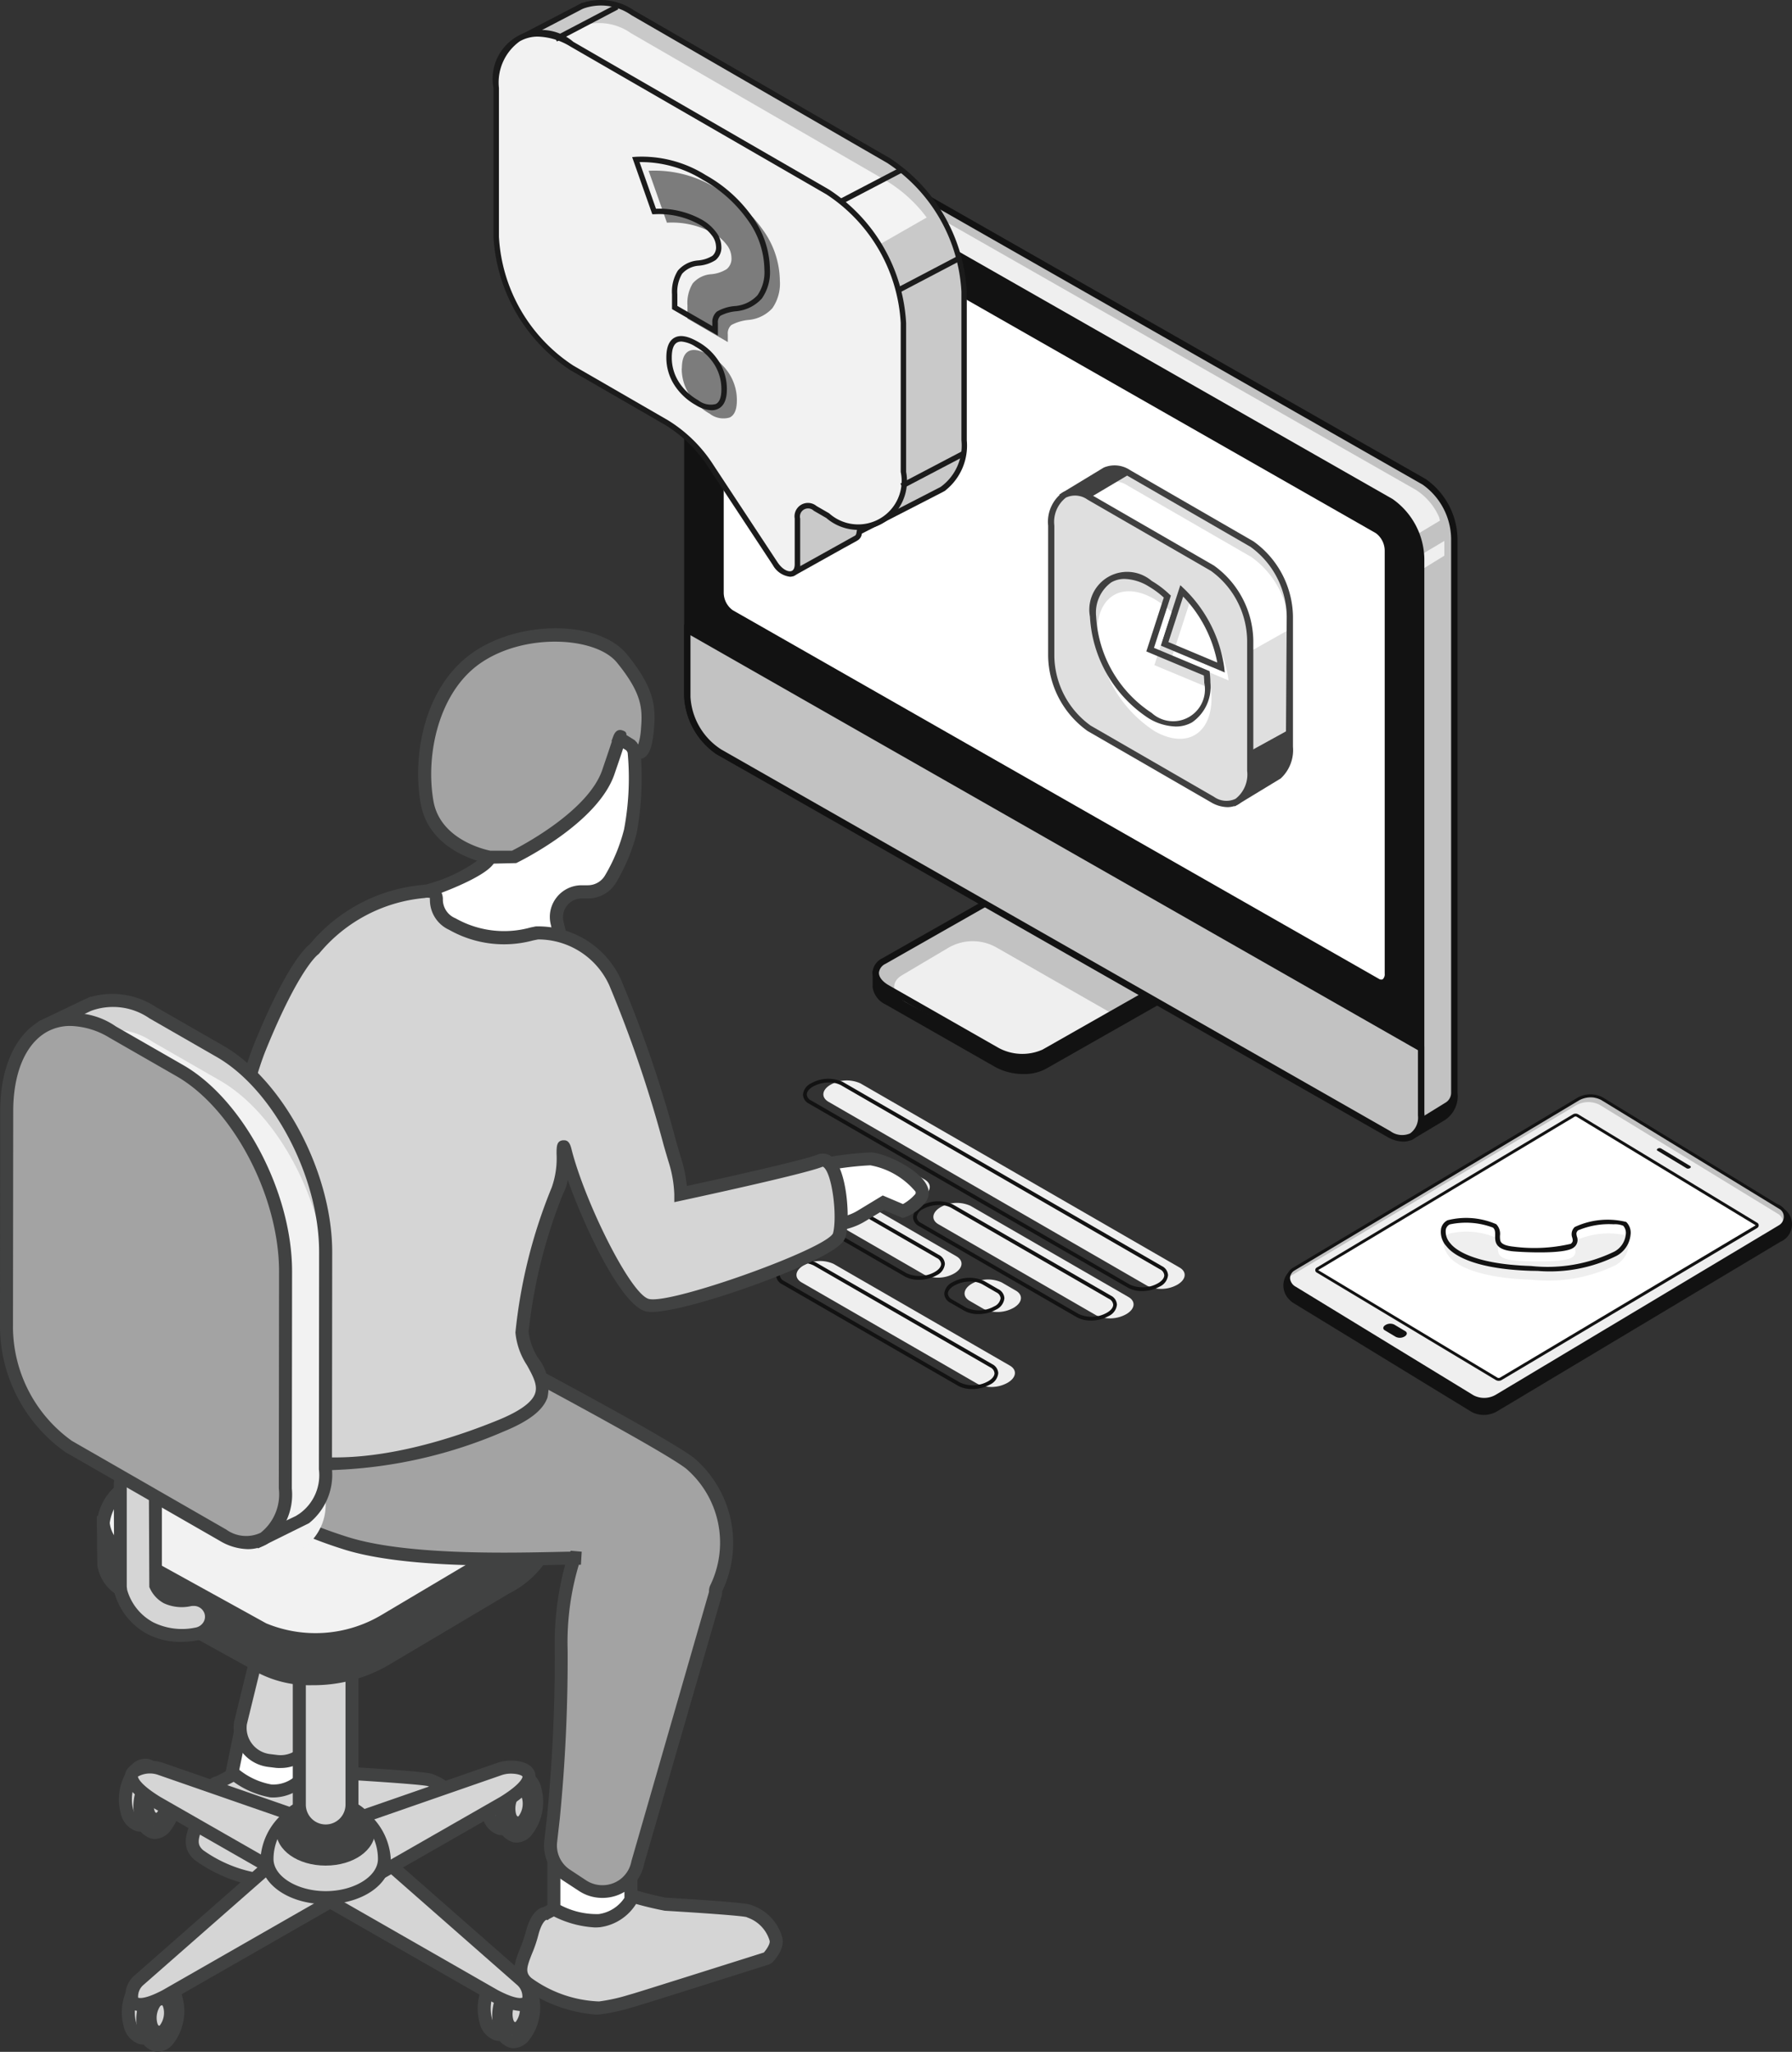 <svg xmlns="http://www.w3.org/2000/svg" width="96.094" height="110" viewBox="0 0 96.094 110">
  <rect x="0" y="0" width="96.094" height="110" fill="#333333" stroke="none"/>
  <g id="Group_2094" data-name="Group 2094" transform="translate(-83.897 -39)">
    <g id="Group_1467" data-name="Group 1467" transform="translate(110.36 39)">
      <g id="Group_1465" data-name="Group 1465" transform="translate(0 0)">
        <g id="Group_1377" data-name="Group 1377" transform="translate(0 0)">
          <g id="content" transform="translate(10.217 4.873)">
            <g id="_6" data-name="6" transform="translate(0 0)">
              <g id="_4" data-name="4" transform="translate(0)">
                <g id="Group_1336" data-name="Group 1336" transform="translate(0.397)">
                  <path id="Path_1485" data-name="Path 1485" d="M320.721,30.338,284.6,9.738a1,1,0,0,0-1.154-.017l-1.771,1.061,1.311,1.865V40.653A3.8,3.8,0,0,0,284.6,43.7l33.731,19.233,1.737,2.471,1.672-1a1.375,1.375,0,0,0,.6-1.306V33.384A3.8,3.8,0,0,0,320.721,30.338Z" transform="translate(-281.427 -9.375)" fill="#c2c2c2"/>
                  <path id="Path_1486" data-name="Path 1486" d="M312.174,30.116l-30.022-16.8-.481-1.1,1.334-.8a1,1,0,0,1,1.154.017l36.123,20.6a3.293,3.293,0,0,1,1.238,1.462l.045.182-2.14,1.284Z" transform="translate(-281.426 -10.639)" fill="#efefef"/>
                  <path id="Path_1487" data-name="Path 1487" d="M432.789,103.127l-1.943,1.155.171.727,1.772-1.091Z" transform="translate(-392.415 -79.001)" fill="#efefef"/>
                  <path id="Path_1488" data-name="Path 1488" d="M282.624,9.092a1.174,1.174,0,0,1,1.345,0l36.123,20.6a4,4,0,0,1,1.7,3.195V62.6a1.532,1.532,0,0,1-.681,1.456L319.3,65.14,317.5,62.57,283.8,43.353a4,4,0,0,1-1.7-3.195V12.207l-1.386-1.972Zm-.183,3.007v28.06a3.622,3.622,0,0,0,1.528,2.9L317.7,62.292l1.7,2.391.36-.216.069-.533,1.32-.815a.619.619,0,0,0,.3-.516V32.888a3.623,3.623,0,0,0-1.528-2.9L283.8,9.392a.846.846,0,0,0-.981-.019l-1.612.964Z" transform="translate(-280.711 -8.88)" fill="#121212"/>
                </g>
                <g id="_18" data-name="18" transform="translate(10.108 41.099)">
                  <path id="Path_1489" data-name="Path 1489" d="M320.875,176.763,328.2,172.6a3.008,3.008,0,0,1,2.714.1l4.456,2.544,2.117.945v.968h-.014a.963.963,0,0,1-.512.637l-9.025,5.128a2.445,2.445,0,0,1-1.192.275,3.149,3.149,0,0,1-1.521-.38l-5.865-3.345a1.23,1.23,0,0,1-.706-.933.738.738,0,0,1,0-.078v-.786Z" transform="translate(-318.648 -171.589)" fill="#121212"/>
                  <g id="Group_1337" data-name="Group 1337" transform="translate(0 0)">
                    <path id="Path_1490" data-name="Path 1490" d="M337.367,175.26l-9.025,5.127a2.859,2.859,0,0,1-2.544-.1l-5.865-3.345c-.756-.429-.835-1.079-.183-1.451l9.025-5.127a2.859,2.859,0,0,1,2.544.1l5.865,3.345C337.934,174.234,338.019,174.884,337.367,175.26Z" transform="translate(-319.139 -169.935)" fill="#c2c2c2"/>
                    <path id="Path_1491" data-name="Path 1491" d="M323.619,188.776l2.452-1.452a2.59,2.59,0,0,1,2.6-.022l6.144,3.513-3.712,2.109a2.859,2.859,0,0,1-2.544-.1l-4.76-2.594C323.05,189.8,322.967,189.149,323.619,188.776Z" transform="translate(-322.018 -182.477)" fill="#efefef"/>
                    <path id="Path_1492" data-name="Path 1492" d="M326.739,180.3a2.443,2.443,0,0,0,1.192-.275l9.025-5.127a.912.912,0,0,0,.526-.778,1.2,1.2,0,0,0-.709-.969l-5.866-3.345a3.007,3.007,0,0,0-2.714-.1l-9.024,5.127a.913.913,0,0,0-.527.779,1.2,1.2,0,0,0,.709.969l5.865,3.345A3.149,3.149,0,0,0,326.739,180.3Zm10.047-5.7-9.025,5.128a2.672,2.672,0,0,1-2.374-.1l-5.865-3.345c-.344-.195-.536-.439-.536-.672a.6.6,0,0,1,.354-.481L328.365,170a2.672,2.672,0,0,1,2.374.1l5.865,3.345c.344.195.536.439.536.672a.6.6,0,0,1-.354.481Z" transform="translate(-318.643 -169.431)" fill="#121212"/>
                  </g>
                </g>
                <path id="Path_1493" data-name="Path 1493" d="M279.813,13.181a1.211,1.211,0,0,1,1.232.08l36.123,20.6a4,4,0,0,1,1.7,3.195v29.71a1.145,1.145,0,0,1-.494,1.091,1.013,1.013,0,0,1-.513.127,2.131,2.131,0,0,1-1.027-.316L280.878,47.521a4,4,0,0,1-1.7-3.195V14.616a1.581,1.581,0,0,1,.635-1.435Z" transform="translate(-279.17 -11.98)" fill="#121212"/>
                <g id="Group_1338" data-name="Group 1338" transform="translate(0.006 28.6)">
                  <path id="Path_1494" data-name="Path 1494" d="M279.848,121.747v3.6a3.781,3.781,0,0,0,1.734,2.967l35.882,20.463c.958.546,1.734.1,1.734-.989v-3.6Z" transform="translate(-279.677 -121.455)" fill="#c2c2c2"/>
                  <path id="Path_1495" data-name="Path 1495" d="M317.741,148.329a1.07,1.07,0,0,0,.543-.141,1.364,1.364,0,0,0,.587-1.254v-3.7l-.086-.049L279.179,120.6v3.9A3.972,3.972,0,0,0,281,127.611l35.882,20.463a1.76,1.76,0,0,0,.859.255Zm.788-4.9v3.5a1.042,1.042,0,0,1-.417.958,1.064,1.064,0,0,1-1.061-.118l-35.882-20.463a3.594,3.594,0,0,1-1.65-2.819v-3.306Z" transform="translate(-279.179 -120.6)" fill="#121212"/>
                </g>
                <g id="Group_1339" data-name="Group 1339" transform="translate(1.781 3.556)">
                  <path id="Path_1496" data-name="Path 1496" d="M322.02,67.461,287.366,47.7a1.343,1.343,0,0,1-.569-1.075V23.931c0-.413.254-.6.569-.425l34.655,19.763a1.341,1.341,0,0,1,.569,1.075V67.036C322.59,67.45,322.335,67.64,322.02,67.461Z" transform="translate(-286.623 -23.268)" fill="#fff"/>
                  <path id="Path_1497" data-name="Path 1497" d="M321.748,67.2a.46.46,0,0,0,.234-.063.663.663,0,0,0,.28-.6V43.844a1.508,1.508,0,0,0-.656-1.222L286.951,22.859a.531.531,0,0,0-.545-.028.662.662,0,0,0-.28.6V46.125a1.512,1.512,0,0,0,.655,1.223l34.655,19.763a.632.632,0,0,0,.312.092ZM286.641,23.111a.307.307,0,0,1,.138.045l34.655,19.763a1.174,1.174,0,0,1,.481.925V66.537a.357.357,0,0,1-.11.306.223.223,0,0,1-.206-.03L286.951,47.051a1.174,1.174,0,0,1-.481-.926V23.432a.357.357,0,0,1,.109-.306A.126.126,0,0,1,286.641,23.111Z" transform="translate(-286.123 -22.769)" fill="#121212"/>
                </g>
              </g>
            </g>
            <g id="_2" data-name="2" transform="translate(1.832 52.957)">
              <g id="Group_1352" data-name="Group 1352" transform="translate(1.09 0.092)">
                <g id="Group_1345" data-name="Group 1345" transform="translate(4.55 0)">
                  <path id="Path_1509" data-name="Path 1509" d="M315.669,233.128,332.776,243a1.777,1.777,0,0,0,1.6-.069h0c.472-.275.524-.687.114-.921l-17.108-9.87a1.776,1.776,0,0,0-1.6.069h0C315.31,232.479,315.26,232.892,315.669,233.128Z" transform="translate(-315.392 -231.981)" fill="#efefef"/>
                </g>
                <g id="Group_1346" data-name="Group 1346" transform="translate(3.108 9.681)">
                  <path id="Path_1510" data-name="Path 1510" d="M310.036,270.956l9.446,5.446a1.774,1.774,0,0,0,1.6-.069h0c.472-.275.524-.687.115-.921l-9.443-5.448a1.777,1.777,0,0,0-1.6.069h0C309.677,270.307,309.626,270.719,310.036,270.956Z" transform="translate(-309.759 -269.807)" fill="#efefef"/>
                </g>
                <g id="Group_1347" data-name="Group 1347" transform="translate(0 7.888)">
                  <path id="Path_1511" data-name="Path 1511" d="M297.892,263.949l.386.223a1.775,1.775,0,0,0,1.6-.069h0c.472-.275.524-.687.115-.921l-.385-.223a1.776,1.776,0,0,0-1.6.069h0C297.536,263.3,297.483,263.713,297.892,263.949Z" transform="translate(-297.617 -262.801)" fill="#efefef"/>
                </g>
                <g id="Group_1348" data-name="Group 1348" transform="translate(10.45 6.572)">
                  <path id="Path_1512" data-name="Path 1512" d="M338.722,258.8l8.467,4.885a1.776,1.776,0,0,0,1.6-.069h0c.472-.275.524-.687.115-.921l-8.467-4.885a1.776,1.776,0,0,0-1.6.069h0C338.364,258.156,338.313,258.569,338.722,258.8Z" transform="translate(-338.446 -257.658)" fill="#efefef"/>
                </g>
                <g id="Group_1349" data-name="Group 1349" transform="translate(7.234 4.718)">
                  <path id="Path_1513" data-name="Path 1513" d="M326.155,251.555l.756.438a1.777,1.777,0,0,0,1.6-.069h0c.472-.275.524-.687.114-.921l-.756-.437a1.776,1.776,0,0,0-1.6.069h0C325.8,250.906,325.746,251.318,326.155,251.555Z" transform="translate(-325.879 -250.409)" fill="#efefef"/>
                </g>
                <g id="Group_1350" data-name="Group 1350" transform="translate(4.089 6.038)">
                  <path id="Path_1514" data-name="Path 1514" d="M313.874,256.717l5.6,3.231a1.777,1.777,0,0,0,1.6-.069h0c.472-.275.524-.687.115-.921l-5.6-3.231a1.776,1.776,0,0,0-1.6.069h0C313.516,256.068,313.461,256.48,313.874,256.717Z" transform="translate(-313.596 -255.569)" fill="#efefef"/>
                </g>
                <g id="Group_1351" data-name="Group 1351" transform="translate(12.122 10.672)">
                  <path id="Path_1515" data-name="Path 1515" d="M345.254,274.822l.756.437a1.776,1.776,0,0,0,1.6-.069h0c.472-.275.524-.687.114-.921l-.756-.438a1.776,1.776,0,0,0-1.6.069h0C344.9,274.173,344.845,274.586,345.254,274.822Z" transform="translate(-344.978 -273.674)" fill="#efefef"/>
                </g>
              </g>
              <g id="Group_1367" data-name="Group 1367" transform="translate(0 0)">
                <g id="Group_1354" data-name="Group 1354" transform="translate(4.55)">
                  <g id="Group_1353" data-name="Group 1353">
                    <path id="Path_1516" data-name="Path 1516" d="M329.315,243a1.95,1.95,0,0,0,.952-.241.756.756,0,0,0,.441-.608.573.573,0,0,0-.327-.487l-17.108-9.87a1.862,1.862,0,0,0-1.7.069.756.756,0,0,0-.441.608.573.573,0,0,0,.327.487l17.108,9.87A1.512,1.512,0,0,0,329.315,243Zm-16.785-11.18a1.316,1.316,0,0,1,.643.147l17.108,9.871a.388.388,0,0,1,.226.314c0,.151-.124.309-.344.434a1.667,1.667,0,0,1-1.5.069l-17.1-9.875a.388.388,0,0,1-.226-.314c0-.151.124-.309.344-.434a1.759,1.759,0,0,1,.85-.211Z" transform="translate(-311.136 -231.617)" fill="#121212"/>
                  </g>
                </g>
                <g id="Group_1356" data-name="Group 1356" transform="translate(3.108 9.686)">
                  <g id="Group_1355" data-name="Group 1355" transform="translate(0 0)">
                    <path id="Path_1517" data-name="Path 1517" d="M316.02,276.4a1.949,1.949,0,0,0,.952-.24.756.756,0,0,0,.441-.608.573.573,0,0,0-.327-.487l-9.446-5.445a1.862,1.862,0,0,0-1.7.069.756.756,0,0,0-.441.608.572.572,0,0,0,.327.487l9.444,5.448A1.513,1.513,0,0,0,316.02,276.4Zm-9.12-6.757a1.311,1.311,0,0,1,.643.147l9.443,5.448a.388.388,0,0,1,.226.313c0,.151-.124.309-.344.435a1.667,1.667,0,0,1-1.5.069l-9.443-5.448a.389.389,0,0,1-.226-.313c0-.151.124-.309.344-.434a1.752,1.752,0,0,1,.851-.217Z" transform="translate(-305.503 -269.45)" fill="#121212"/>
                  </g>
                </g>
                <g id="Group_1358" data-name="Group 1358" transform="translate(0 7.888)">
                  <g id="Group_1357" data-name="Group 1357" transform="translate(0 0)">
                    <path id="Path_1518" data-name="Path 1518" d="M294.816,264.168a1.949,1.949,0,0,0,.952-.241.756.756,0,0,0,.441-.608.573.573,0,0,0-.327-.487l-.385-.223a1.863,1.863,0,0,0-1.7.069.756.756,0,0,0-.441.608.572.572,0,0,0,.327.487l.386.223A1.513,1.513,0,0,0,294.816,264.168Zm-.063-1.532a1.313,1.313,0,0,1,.643.147l.385.223a.388.388,0,0,1,.226.313c0,.151-.124.309-.344.434a1.667,1.667,0,0,1-1.5.069l-.386-.223a.388.388,0,0,1-.226-.314c0-.151.124-.309.344-.434A1.754,1.754,0,0,1,294.753,262.636Z" transform="translate(-293.359 -262.437)" fill="#121212"/>
                  </g>
                </g>
                <g id="Group_1360" data-name="Group 1360" transform="translate(10.451 6.572)">
                  <g id="Group_1359" data-name="Group 1359" transform="translate(0 0)">
                    <path id="Path_1519" data-name="Path 1519" d="M343.728,263.686a1.948,1.948,0,0,0,.952-.241.756.756,0,0,0,.441-.608.571.571,0,0,0-.327-.487l-8.467-4.885a1.862,1.862,0,0,0-1.7.069.756.756,0,0,0-.441.608.571.571,0,0,0,.327.487h0l8.467,4.885a1.513,1.513,0,0,0,.745.171Zm-8.143-6.194a1.314,1.314,0,0,1,.643.147l8.467,4.885a.387.387,0,0,1,.226.313c0,.151-.124.31-.344.434a1.666,1.666,0,0,1-1.5.069l-8.465-4.887h0a.389.389,0,0,1-.225-.314.567.567,0,0,1,.344-.434,1.755,1.755,0,0,1,.85-.213Z" transform="translate(-334.19 -257.294)" fill="#121212"/>
                  </g>
                </g>
                <g id="Group_1362" data-name="Group 1362" transform="translate(7.236 4.716)">
                  <g id="Group_1361" data-name="Group 1361" transform="translate(0 0)">
                    <path id="Path_1520" data-name="Path 1520" d="M323.454,251.989a1.948,1.948,0,0,0,.951-.241.756.756,0,0,0,.441-.608.571.571,0,0,0-.327-.487l-.756-.438a1.862,1.862,0,0,0-1.7.069.756.756,0,0,0-.441.608.572.572,0,0,0,.327.487l.756.438a1.512,1.512,0,0,0,.746.173Zm-.435-1.747a1.313,1.313,0,0,1,.644.147l.756.438a.388.388,0,0,1,.226.313c0,.151-.124.31-.344.434a1.664,1.664,0,0,1-1.5.069l-.756-.437a.388.388,0,0,1-.226-.313.568.568,0,0,1,.344-.435,1.752,1.752,0,0,1,.853-.217Z" transform="translate(-321.625 -250.043)" fill="#121212"/>
                  </g>
                </g>
                <g id="Group_1364" data-name="Group 1364" transform="translate(4.09 6.039)">
                  <g id="Group_1363" data-name="Group 1363" transform="translate(0 0)">
                    <path id="Path_1521" data-name="Path 1521" d="M316.015,259.946a1.952,1.952,0,0,0,.951-.241.756.756,0,0,0,.441-.608.573.573,0,0,0-.327-.487l-5.6-3.231a1.86,1.86,0,0,0-1.7.069.756.756,0,0,0-.441.608.573.573,0,0,0,.327.487l5.6,3.231A1.513,1.513,0,0,0,316.015,259.946Zm-5.279-4.542a1.314,1.314,0,0,1,.643.147l5.6,3.231a.389.389,0,0,1,.226.314c0,.151-.124.309-.344.434a1.668,1.668,0,0,1-1.5.069l-5.6-3.231a.387.387,0,0,1-.226-.313c0-.151.124-.309.344-.434A1.752,1.752,0,0,1,310.737,255.4Z" transform="translate(-309.341 -255.206)" fill="#121212"/>
                  </g>
                </g>
                <g id="Group_1366" data-name="Group 1366" transform="translate(12.125 10.672)">
                  <g id="Group_1365" data-name="Group 1365" transform="translate(0 0)">
                    <path id="Path_1522" data-name="Path 1522" d="M342.553,275.257a1.952,1.952,0,0,0,.952-.241.756.756,0,0,0,.441-.608.573.573,0,0,0-.327-.487l-.756-.437a1.864,1.864,0,0,0-1.7.069.756.756,0,0,0-.441.608.572.572,0,0,0,.327.487l.756.437A1.512,1.512,0,0,0,342.553,275.257Zm-.435-1.746a1.311,1.311,0,0,1,.643.147l.756.437a.387.387,0,0,1,.226.314.568.568,0,0,1-.344.435,1.669,1.669,0,0,1-1.5.069l-.756-.437a.388.388,0,0,1-.226-.313c0-.151.124-.309.344-.434a1.752,1.752,0,0,1,.853-.217Z" transform="translate(-340.724 -273.311)" fill="#121212"/>
                  </g>
                </g>
              </g>
            </g>
            <g id="_1" data-name="1" transform="translate(32.14 53.796)">
              <g id="Group_1375" data-name="Group 1375" transform="translate(0 0)">
                <g id="Group_1373" data-name="Group 1373">
                  <path id="Path_1523" data-name="Path 1523" d="M419.09,231.058c.234-.38.7-.413,1.375-.1l14.079-8.414a1.42,1.42,0,0,1,1.407-.049l9.144,5.59c-.043-.4,0-.619.133-.681.155-.074.344.1.475.244a1.014,1.014,0,0,1-.21,1.745l-15.169,9.075a1.416,1.416,0,0,1-.976.19,1.383,1.383,0,0,1-.413-.138l-9.545-5.832a.87.87,0,0,1-.229-.188,1.051,1.051,0,0,1-.071-1.446Z" transform="translate(-418.836 -221.492)" fill="#121212"/>
                  <g id="Group_1369" data-name="Group 1369" transform="translate(0.193)">
                    <path id="Path_1524" data-name="Path 1524" d="M420.156,228.657l15.226-9.1a1.342,1.342,0,0,1,1.323-.05l9.54,5.832a.591.591,0,0,1,0,1.017l-15.169,9.075a1.32,1.32,0,0,1-1.3.051l-9.539-5.824a.565.565,0,0,1-.08-1Z" transform="translate(-419.809 -219.274)" fill="#c2c2c2"/>
                    <g id="Group_1368" data-name="Group 1368" transform="translate(0.153 0.416)">
                      <path id="Path_1525" data-name="Path 1525" d="M436.787,220.818l9.54,5.831a.563.563,0,0,1,.275.619.6.6,0,0,1-.09.072l-15.169,9.075a1.32,1.32,0,0,1-1.3.051l-9.54-5.825a.611.611,0,0,1-.335-.615.66.66,0,0,1,.069-.06l15.226-9.1a1.341,1.341,0,0,1,1.325-.049Z" transform="translate(-420.164 -220.666)" fill="#efefef"/>
                      <path id="Path_1526" data-name="Path 1526" d="M425.837,231.749l9.618,5.77a.232.232,0,0,0,.225-.009l13.7-8.149a.084.084,0,0,0,0-.144l-9.6-5.821a.206.206,0,0,0-.206.008l-13.735,8.213a.077.077,0,0,0,0,.133Z" transform="translate(-424.358 -222.679)" fill="#fff"/>
                      <path id="Path_1527" data-name="Path 1527" d="M435.285,237.392a.307.307,0,0,0,.212-.04l13.7-8.149a.164.164,0,0,0,.079-.144.155.155,0,0,0-.082-.137l-9.6-5.814a.286.286,0,0,0-.285.008l-13.735,8.213a.156.156,0,0,0-.075.137.146.146,0,0,0,.077.126l9.616,5.77a.317.317,0,0,0,.093.03Zm4.194-14.163a.123.123,0,0,1,.037.012l9.6,5.819-13.7,8.161a.155.155,0,0,1-.15.007l-9.613-5.767,13.734-8.214a.134.134,0,0,1,.093-.019Z" transform="translate(-424.135 -222.456)" fill="#121212"/>
                    </g>
                    <path id="Path_1528" data-name="Path 1528" d="M429.9,235.454a1.415,1.415,0,0,0,.976-.19l15.169-9.075a.687.687,0,0,0,.329-.61.63.63,0,0,0-.333-.55l-9.536-5.829a1.42,1.42,0,0,0-1.407.049l-15.228,9.1a.647.647,0,0,0-.3.545.73.73,0,0,0,.384.591l9.54,5.825A1.386,1.386,0,0,0,429.9,235.454Zm6.161-16.236a1.218,1.218,0,0,1,.364.124l9.535,5.829a.473.473,0,0,1,.252.413.525.525,0,0,1-.25.466L430.8,235.124a1.238,1.238,0,0,1-1.222.048l-9.535-5.822a.573.573,0,0,1-.307-.455.487.487,0,0,1,.228-.407l15.224-9.1a1.28,1.28,0,0,1,.883-.171Z" transform="translate(-419.573 -219.038)" fill="#121212"/>
                  </g>
                  <g id="Group_1371" data-name="Group 1371" transform="translate(20.028 2.882)">
                    <g id="Group_1370" data-name="Group 1370" transform="translate(0 0)">
                      <path id="Path_1529" data-name="Path 1529" d="M498.652,231.386l-1.566-.947c-.045-.027-.039-.076.015-.108h0a.192.192,0,0,1,.179-.01l1.567.945c.045.027.038.076-.016.108h0a.192.192,0,0,1-.179.012Z" transform="translate(-497.056 -230.303)" fill="#121212"/>
                    </g>
                  </g>
                  <g id="Group_1372" data-name="Group 1372" transform="translate(5.353 12.296)">
                    <path id="Path_1530" data-name="Path 1530" d="M440.4,267.779l-.594-.355c-.118-.072-.1-.2.043-.283h0a.5.5,0,0,1,.469-.021l.594.355c.118.072.1.2-.043.283h0A.5.5,0,0,1,440.4,267.779Z" transform="translate(-439.724 -267.073)" fill="#121212"/>
                  </g>
                </g>
                <g id="Group_1374" data-name="Group 1374" transform="translate(8.446 6.625)">
                  <path id="Path_1531" data-name="Path 1531" d="M461.612,249.546a8.289,8.289,0,0,1-4.528.789c-2.635-.082-3.98-.678-4.431-1.266s-.3-1.048.012-1.2a4.008,4.008,0,0,1,2.465.191c.23.215.126.5.164.745s.217.43.83.492,2.793.138,3.171-.181-.122-.571.219-.908a4.246,4.246,0,0,1,2.591-.261C462.385,248.163,462.445,249.044,461.612,249.546Z" transform="translate(-452.227 -247.023)" fill="#efefef"/>
                  <path id="Path_1532" data-name="Path 1532" d="M456.994,247.738a8.053,8.053,0,0,0,4.236-.814h0a1.44,1.44,0,0,0,.74-1.132.8.8,0,0,0-.234-.679,4.154,4.154,0,0,0-2.76.271.525.525,0,0,0-.131.572c.034.137.053.216-.08.329a8.649,8.649,0,0,1-3.075.151c-.669-.069-.7-.275-.716-.384a1.338,1.338,0,0,1-.007-.206.735.735,0,0,0-.2-.613,4.038,4.038,0,0,0-2.609-.212.651.651,0,0,0-.348.444,1.131,1.131,0,0,0,.29.952c.275.362,1.275,1.215,4.529,1.315Zm4.056-2.5a1.161,1.161,0,0,1,.526.078.572.572,0,0,1,.138.461,1.169,1.169,0,0,1-.619.927h0a8.216,8.216,0,0,1-4.458.77c-3.231-.1-4.134-.956-4.331-1.216a.933.933,0,0,1-.244-.738.4.4,0,0,1,.212-.275,4.107,4.107,0,0,1,2.32.171c.114.106.118.228.115.42a1.461,1.461,0,0,0,.01.251c.054.358.336.538.943.6.353.036,2.8.186,3.268-.21a.5.5,0,0,0,.162-.584c-.032-.138-.053-.216.063-.33a4.272,4.272,0,0,1,1.9-.326Z" transform="translate(-451.799 -244.897)" fill="#121212"/>
                </g>
              </g>
            </g>
          </g>
          <g id="Group_1376" data-name="Group 1376">
            <g id="Group_950" data-name="Group 950" transform="translate(0)">
              <g id="Group_940" data-name="Group 940">
                <g id="Group_927" data-name="Group 927" transform="translate(1.155)">
                  <g id="Group_926" data-name="Group 926" transform="translate(0)">
                    <g id="Group_923" data-name="Group 923" transform="translate(0.146 0.142)">
                      <path id="Path_1241" data-name="Path 1241" d="M257.442,66.285a.078.078,0,0,1,0-.137l3.215-1.673c.03-.018.06-.034.091-.05l.092-.05.005,0a2.95,2.95,0,0,1,2.712.36l13.714,7.918a9.006,9.006,0,0,1,4.06,7.032v7.981a2.862,2.862,0,0,1-1.169,2.613h0l-.013.007c-.011.007-.023.012-.034.018l-4.4,2.262c-.027.187-.069.289-.186.344l-.04.026-.01,0-.708.386-2.514,1.4s-1.9-6.077-1.9-6.172,1.39-1.748,1.39-1.748l2.79,3.063-2.168-3.291a7.494,7.494,0,0,0-2.4-2.37l-5.079-2.932a9.006,9.006,0,0,1-4.056-7.032V68.339Z" transform="translate(-257.403 -64.199)" fill="#c9c9c9"/>
                    </g>
                    <g id="Group_924" data-name="Group 924" transform="translate(3.547 7.574)">
                      <path id="Path_1242" data-name="Path 1242" d="M280.4,88.265c-.027.187-.065.289-.185.344l-.041.025-.01.006-.708.386-2.513,1.4s-1.783-1.925-1.783-2.018,1.687-2.544,1.687-2.544l2.372-.292L269.9,80.017c-.678-1.031.338,1.994-.536,1.487l-4.827-.649v1.459a9.006,9.006,0,0,0,4.056,7.032l5.08,2.933a7.505,7.505,0,0,1,2.4,2.371l2.168,3.291-2.79-3.063s-1.39,1.653-1.39,1.748,1.9,6.172,1.9,6.172l2.514-1.4.708-.386.01,0,.04-.026c.12-.054.159-.156.186-.344l4.4-2.262.033-.019.012-.007h0a2.868,2.868,0,0,0,1.169-2.613V87.75a6.789,6.789,0,0,0-.245-1.74Z" transform="translate(-264.539 -79.801)" fill="#c9c9c9"/>
                    </g>
                    <g id="Group_925" data-name="Group 925">
                      <path id="Path_1243" data-name="Path 1243" d="M272.021,94.791l-.054-.172c-1.911-6.1-1.911-6.187-1.911-6.216,0-.063,0-.149,1.424-1.843l.108-.128,1.642,1.8-1.139-1.728a7.379,7.379,0,0,0-2.349-2.328l-5.081-2.93a9.148,9.148,0,0,1-4.133-7.158V68.259L257.2,66.252a.225.225,0,0,1,.012-.391l3.217-1.673c.016-.01.04-.023.065-.036l.2-.107.013.01a3.157,3.157,0,0,1,2.767.4l13.715,7.919a9.148,9.148,0,0,1,4.133,7.158v7.979a3.063,3.063,0,0,1-1.149,2.681V90.2l-.144.08-4.336,2.228a.468.468,0,0,1-.259.38l-.02.015-.7.384Zm-1.667-6.366c.089.331,1.117,3.631,1.838,5.935l3.105-1.728c.065-.031.095-.058.121-.241l.01-.076,4.469-2.3h0l.037-.023a2.731,2.731,0,0,0,1.1-2.487V79.531a8.823,8.823,0,0,0-3.987-6.9l-13.712-7.919a2.826,2.826,0,0,0-2.577-.353l-.078.036h0l-.011.006c-.047.024-.069.035-.086.046l-3.116,1.622,3.361,2.028v6A8.825,8.825,0,0,0,264.81,81l5.081,2.933a7.674,7.674,0,0,1,2.448,2.417l2.168,3.291-.23.179L271.6,86.878c-.558.663-1.136,1.376-1.245,1.547Z" transform="translate(-257.097 -63.899)" fill="#1b1b1b"/>
                    </g>
                  </g>
                </g>
                <g id="Group_932" data-name="Group 932" transform="translate(1.309 1.968)">
                  <g id="Group_931" data-name="Group 931" transform="translate(0)">
                    <g id="Group_930" data-name="Group 930">
                      <g id="Group_928" data-name="Group 928" transform="translate(0.296 0.173)">
                        <path id="Path_1244" data-name="Path 1244" d="M258.439,68.667l-.4-.24.053-.027Z" transform="translate(-258.042 -68.4)" fill="#1b1b1b"/>
                      </g>
                      <g id="Group_929" data-name="Group 929">
                        <path id="Path_1245" data-name="Path 1245" d="M258.037,68.6l-.619-.375.367-.191.419.324Z" transform="translate(-257.418 -68.037)" fill="#1b1b1b"/>
                      </g>
                    </g>
                  </g>
                </g>
                <g id="Group_935" data-name="Group 935" transform="translate(1.502 1.241)">
                  <g id="Group_934" data-name="Group 934" transform="translate(0 0)">
                    <g id="Group_933" data-name="Group 933">
                      <path id="Path_1246" data-name="Path 1246" d="M260.43,68.734a3.035,3.035,0,0,0-2.6-.413l3.144-1.64.005,0a2.949,2.949,0,0,1,2.711.36L277.4,74.966a7.6,7.6,0,0,1,2.153,1.961l-3.163,1.808a7.669,7.669,0,0,0-2.248-2.083Z" transform="translate(-257.825 -66.506)" fill="#f3f3f3"/>
                    </g>
                  </g>
                </g>
                <g id="Group_939" data-name="Group 939" transform="translate(0 1.667)">
                  <g id="Group_938" data-name="Group 938" transform="translate(0 0)">
                    <g id="Group_936" data-name="Group 936" transform="translate(0.149 0.148)">
                      <path id="Path_1247" data-name="Path 1247" d="M259.04,68.269l13.714,7.919a8.972,8.972,0,0,1,4.06,7.031V91.2c0,2.589-1.818,3.638-4.06,2.344l-.676-.391c-.523-.3-.947-.057-.947.55v2.45c0,.712-.716.692-1.195-.034l-3.418-5.187a7.494,7.494,0,0,0-2.4-2.371l-5.079-2.933a8.972,8.972,0,0,1-4.056-7.032V70.613C254.981,68.024,256.8,66.975,259.04,68.269Z" transform="translate(-254.984 -67.715)" fill="#f2f2f2"/>
                    </g>
                    <g id="Group_937" data-name="Group 937">
                      <path id="Path_1248" data-name="Path 1248" d="M270.565,96.655a1.213,1.213,0,0,1-.913-.623l-3.418-5.187a7.364,7.364,0,0,0-2.35-2.324l-5.079-2.933a9.148,9.148,0,0,1-4.133-7.158V70.45a2.617,2.617,0,0,1,4.28-2.471L272.666,75.9a9.147,9.147,0,0,1,4.133,7.158v7.98a2.616,2.616,0,0,1-4.278,2.471l-.676-.391a.436.436,0,0,0-.727.42v2.45a.608.608,0,0,1-.391.646.562.562,0,0,1-.161.022ZM257.065,67.7a1.941,1.941,0,0,0-.985.252,2.715,2.715,0,0,0-1.116,2.5V78.43a8.824,8.824,0,0,0,3.987,6.905l5.079,2.933a7.657,7.657,0,0,1,2.449,2.417l3.418,5.187c.254.386.566.534.745.481.159-.047.182-.25.182-.366v-2.45a.72.72,0,0,1,1.169-.673l.676.39a2.332,2.332,0,0,0,3.84-2.217V83.056a8.824,8.824,0,0,0-3.987-6.9L258.8,68.233A3.544,3.544,0,0,0,257.065,67.7Z" transform="translate(-254.672 -67.404)" fill="#1b1b1b"/>
                    </g>
                  </g>
                </g>
              </g>
              <g id="Group_949" data-name="Group 949" transform="translate(3.266 0.239)">
                <g id="Group_942" data-name="Group 942" transform="translate(18.556 23.958)">
                  <g id="Group_941" data-name="Group 941" transform="translate(0 0)">
                    <rect id="Rectangle_46" data-name="Rectangle 46" width="3.719" height="0.292" transform="translate(0 1.728) rotate(-27.688)" fill="#1b1b1b"/>
                  </g>
                </g>
                <g id="Group_944" data-name="Group 944" transform="translate(15.262 8.73)">
                  <g id="Group_943" data-name="Group 943" transform="translate(0 0)">
                    <rect id="Rectangle_47" data-name="Rectangle 47" width="3.718" height="0.292" transform="translate(0 1.722) rotate(-27.584)" fill="#1b1b1b"/>
                  </g>
                </g>
                <g id="Group_946" data-name="Group 946" transform="translate(0 0)">
                  <g id="Group_945" data-name="Group 945">
                    <rect id="Rectangle_48" data-name="Rectangle 48" width="3.718" height="0.292" transform="translate(0 1.727) rotate(-27.685)" fill="#1b1b1b"/>
                  </g>
                </g>
                <g id="Group_948" data-name="Group 948" transform="translate(18.404 13.448)">
                  <g id="Group_947" data-name="Group 947" transform="translate(0 0)">
                    <rect id="Rectangle_49" data-name="Rectangle 49" width="3.719" height="0.292" transform="translate(0 1.727) rotate(-27.68)" fill="#1b1b1b"/>
                  </g>
                </g>
              </g>
            </g>
            <g id="Group_954" data-name="Group 954" transform="translate(7.435 8.397)">
              <g id="Group_953" data-name="Group 953" transform="translate(0 0)">
                <g id="Group_951" data-name="Group 951" transform="translate(0.886 0.749)">
                  <path id="Path_1249" data-name="Path 1249" d="M274.212,91.027v-.7a2.017,2.017,0,0,1,.283-1.187,1.44,1.44,0,0,1,1-.493,1.856,1.856,0,0,0,.825-.275.73.73,0,0,0,.251-.619,1.161,1.161,0,0,0-.268-.7,2.3,2.3,0,0,0-.7-.6,4.57,4.57,0,0,0-2.492-.567l-.982-2.784a6.3,6.3,0,0,1,3.672.963,7.4,7.4,0,0,1,2.472,2.226,4.738,4.738,0,0,1,.894,2.7,2.314,2.314,0,0,1-.4,1.477,1.965,1.965,0,0,1-1.275.63,2.459,2.459,0,0,0-.929.275.6.6,0,0,0-.187.5v.412Zm-.3,2.681q0-.751.378-.94T275.4,93a2.944,2.944,0,0,1,1.084,1.037,2.621,2.621,0,0,1,.378,1.372q0,.742-.392.923a1.2,1.2,0,0,1-1.07-.21,3.077,3.077,0,0,1-1.095-1.035,2.558,2.558,0,0,1-.4-1.384Z" transform="translate(-272.132 -83.093)" fill="#7c7c7c"/>
                </g>
                <g id="Group_952" data-name="Group 952">
                  <path id="Path_1250" data-name="Path 1250" d="M274.535,95.124a1.788,1.788,0,0,1-.864-.288,3.242,3.242,0,0,1-1.145-1.085,2.713,2.713,0,0,1-.417-1.46c0-.558.155-.918.459-1.07s.71-.074,1.251.239a3.114,3.114,0,0,1,1.136,1.09,2.776,2.776,0,0,1,.4,1.444c0,.554-.161.91-.476,1.056A.8.8,0,0,1,274.535,95.124ZM272.9,91.441a.443.443,0,0,0-.2.043c-.2.1-.3.371-.3.808a2.424,2.424,0,0,0,.373,1.306,2.946,2.946,0,0,0,1.044.987,1.085,1.085,0,0,0,.936.206c.206-.094.307-.36.307-.791a2.486,2.486,0,0,0-.356-1.3,2.824,2.824,0,0,0-1.031-.986,1.686,1.686,0,0,0-.773-.277Zm1.973-.322-2.46-1.42v-.786a2.131,2.131,0,0,1,.31-1.273,1.581,1.581,0,0,1,1.1-.55,1.734,1.734,0,0,0,.756-.247.589.589,0,0,0,.193-.505,1.022,1.022,0,0,0-.239-.608,2.168,2.168,0,0,0-.656-.565,4.438,4.438,0,0,0-2.414-.55h-.107l-1.081-3.065.19-.015a6.462,6.462,0,0,1,3.756.981,7.568,7.568,0,0,1,2.519,2.269,4.9,4.9,0,0,1,.923,2.777,2.455,2.455,0,0,1-.432,1.57,2.113,2.113,0,0,1-1.365.683,2.214,2.214,0,0,0-.86.245.47.47,0,0,0-.132.384ZM272.7,89.529l1.876,1.082v-.162a.741.741,0,0,1,.241-.614,2.241,2.241,0,0,1,.995-.3A1.842,1.842,0,0,0,277,88.953a2.188,2.188,0,0,0,.366-1.386,4.616,4.616,0,0,0-.872-2.613,7.293,7.293,0,0,0-2.422-2.181,6.281,6.281,0,0,0-3.4-.954l.881,2.5a4.722,4.722,0,0,1,2.463.589,2.456,2.456,0,0,1,.742.642,1.306,1.306,0,0,1,.3.785.868.868,0,0,1-.309.738,1.968,1.968,0,0,1-.889.3,1.311,1.311,0,0,0-.907.435,1.9,1.9,0,0,0-.254,1.1Z" transform="translate(-270.275 -81.526)" fill="#1b1b1b"/>
                </g>
              </g>
            </g>
          </g>
        </g>
      </g>
      <g id="content-2" data-name="content" transform="translate(29.731 24.951)">
        <g id="illustration" transform="translate(0 0)">
          <g id="Group_1411" data-name="Group 1411">
            <g id="Group_1406" data-name="Group 1406">
              <g id="Group_1405" data-name="Group 1405">
                <g id="Group_1403" data-name="Group 1403" transform="translate(0.612)">
                  <path id="Path_1569" data-name="Path 1569" d="M372.15,196.074l-6.614-3.818a1.332,1.332,0,0,0-1.251-.144l-2.244,1.359,1.467,2.612v4.7a4.857,4.857,0,0,0,2.027,3.873l4.133,2.386,1.613,2.87,2.305-1.4h0a1.909,1.909,0,0,0,.591-1.566v-6.994a4.857,4.857,0,0,0-2.027-3.873Z" transform="translate(-361.818 -191.855)" fill="#dfdfdf"/>
                  <path id="Path_1570" data-name="Path 1570" d="M372.21,197.511l-6.614-3.818a1.33,1.33,0,0,0-1.25-.144l-2.245,1.36,1.467,2.613v4.7a4.856,4.856,0,0,0,2.027,3.874l4.132,2.386,1.255-5.257,3.255-1.833A4.856,4.856,0,0,0,372.21,197.511Z" transform="translate(-361.907 -192.596)" fill="#fff"/>
                  <path id="Path_1571" data-name="Path 1571" d="M373.568,208.463a2.068,2.068,0,0,0,.657-1.7v-6.99a5.044,5.044,0,0,0-2.111-4.017l-6.614-3.819a1.5,1.5,0,0,0-1.42-.142l-2.382,1.444,1.524,2.712V200.6a5.045,5.045,0,0,0,2.111,4.018l4.093,2.363,1.675,2.98Zm-8.235-16.237,6.614,3.818a4.679,4.679,0,0,1,1.944,3.73l-.04,6.164-3.684,2.028-.5-1.223-4.171-2.406a4.68,4.68,0,0,1-1.944-3.73v-4.744l-1.165-1.887Z" transform="translate(-361.698 -191.68)" fill="#404040"/>
                </g>
                <g id="Group_1404" data-name="Group 1404" transform="translate(0 1.288)">
                  <path id="Path_1572" data-name="Path 1572" d="M375.072,211.139l-6.614-3.819a4.855,4.855,0,0,1-2.028-3.874v-6.99c0-1.493.908-2.179,2.028-1.532l6.614,3.818a4.856,4.856,0,0,1,2.027,3.873v6.991C377.1,211.1,376.191,211.785,375.072,211.139Z" transform="translate(-366.253 -194.516)" fill="#dfdfdf"/>
                  <path id="Path_1573" data-name="Path 1573" d="M376.3,211.214a1.964,1.964,0,0,0,.784-1.784v-6.99a5.047,5.047,0,0,0-2.111-4.018l-6.614-3.818a1.462,1.462,0,0,0-1.493-.107,1.963,1.963,0,0,0-.784,1.784v6.99a5.045,5.045,0,0,0,2.111,4.018l6.614,3.819a1.8,1.8,0,0,0,.889.265,1.2,1.2,0,0,0,.6-.159ZM368.359,207a4.68,4.68,0,0,1-1.944-3.73V196.28a1.655,1.655,0,0,1,.619-1.5,1.149,1.149,0,0,1,1.161.107l6.614,3.818a4.681,4.681,0,0,1,1.944,3.73v6.99a1.654,1.654,0,0,1-.619,1.5,1.145,1.145,0,0,1-1.16-.107Z" transform="translate(-366.071 -194.341)" fill="#404040"/>
                </g>
              </g>
            </g>
            <g id="Group_1410" data-name="Group 1410" transform="translate(2.218 5.712)">
              <g id="Group_1409" data-name="Group 1409" transform="translate(0 0)">
                <g id="Group_1407" data-name="Group 1407" transform="translate(3.832 0.709)">
                  <path id="Path_1574" data-name="Path 1574" d="M368.821,209.839l3.033,1.27a7.069,7.069,0,0,0-2.112-4.11Z" transform="translate(-368.215 -206.003)" fill="#fff"/>
                  <path id="Path_1575" data-name="Path 1575" d="M372.647,209.339a7.26,7.26,0,0,0-2.162-4.216l-.191-.18-1.049,3.238,3.433,1.44Zm-2.2-3.787a7.013,7.013,0,0,1,1.83,3.539l-2.621-1.1Z" transform="translate(-369.245 -204.943)" fill="#404040"/>
                </g>
                <g id="Group_1408" data-name="Group 1408">
                  <path id="Path_1576" data-name="Path 1576" d="M373.776,209.578l.921-2.843a5.019,5.019,0,0,0-.921-.7c-1.692-.976-3.063-.184-3.063,1.769a6.773,6.773,0,0,0,3.063,5.306c1.692.976,3.064.185,3.064-1.769a4.6,4.6,0,0,0-.032-.5Z" transform="translate(-370.286 -204.583)" fill="#fff"/>
                  <path id="Path_1577" data-name="Path 1577" d="M376.294,211.564a2.31,2.31,0,0,0,.98-2.127,4.8,4.8,0,0,0-.032-.516l-.011-.1-2.982-1.25.907-2.8-.077-.069a5.155,5.155,0,0,0-.951-.718,2.029,2.029,0,0,0-3.313,1.913,6.968,6.968,0,0,0,3.147,5.45,2.956,2.956,0,0,0,1.452.442A1.741,1.741,0,0,0,376.294,211.564Zm-2.333-7.288a4.746,4.746,0,0,1,.814.6l-.936,2.887,3.083,1.291c.012.129.021.257.021.383a1.706,1.706,0,0,1-2.815,1.625,6.6,6.6,0,0,1-2.98-5.162,2,2,0,0,1,.813-1.84,1.415,1.415,0,0,1,.716-.183,2.621,2.621,0,0,1,1.287.4Z" transform="translate(-370.78 -203.503)" fill="#404040"/>
                </g>
              </g>
            </g>
          </g>
        </g>
      </g>
    </g>
    <g id="Group_2092" data-name="Group 2092" transform="translate(83.897 72.688)">
      <g id="Group_2052" data-name="Group 2052" transform="translate(9.961 38.972)">
        <g id="Group_2049" data-name="Group 2049" transform="translate(0 20.921)">
          <g id="Group_2048" data-name="Group 2048">
            <path id="Path_2278" data-name="Path 2278" d="M223.755,213.472s-.475-.032-.772,1.164-1.063,2.023-.256,2.728a7.415,7.415,0,0,0,4.07,1.394,11.758,11.758,0,0,0,1.925-.441c.293-.077,7.455-2.342,7.455-2.342s.6-.6.475-1.07a2.394,2.394,0,0,0-1.515-1.569c-.23-.111-3.743-.324-4.691-.382a21.194,21.194,0,0,1-3.619-1.085Z" transform="translate(-222.018 -211.488)" fill="#d5d5d5"/>
            <path id="Path_2279" data-name="Path 2279" d="M222.61,217.747c-.762-.663-.458-1.428-.164-2.171a7.218,7.218,0,0,0,.311-.9c.281-1.135.762-1.372,1.005-1.418l3.154-1.645.147.056a19.675,19.675,0,0,0,3.515,1.061l.128.009c4.412.273,4.576.351,4.761.441a2.677,2.677,0,0,1,1.633,1.76c.174.653-.491,1.334-.567,1.409l-.14.084c-.735.233-7.18,2.271-7.47,2.346l-.2.06a10.727,10.727,0,0,1-1.764.391,2.344,2.344,0,0,1-.279.016A8.048,8.048,0,0,1,222.61,217.747Zm13.817-2.631a1.98,1.98,0,0,0-1.239-1.3l-.062-.029c-.158-.044-1.058-.143-4.464-.352l-.127-.006a19.16,19.16,0,0,1-3.574-1.054l-2.936,1.531-.034.043-.1-.007s-.259.1-.461.9a7.968,7.968,0,0,1-.337.989c-.315.8-.386,1.076-.027,1.39a7.094,7.094,0,0,0,3.795,1.313,10.075,10.075,0,0,0,1.655-.367l.227-.066c.206-.053,4.477-1.4,7.352-2.309C236.274,215.6,236.472,215.28,236.427,215.117Z" transform="translate(-222.13 -211.611)" fill="#414242"/>
          </g>
        </g>
        <g id="Group_2050" data-name="Group 2050" transform="translate(2.104 19.413)">
          <path id="Path_2280" data-name="Path 2280" d="M224.35,210.823l-.533,2.6a4.515,4.515,0,0,0,2.071.992,2.15,2.15,0,0,0,1.712-.694l.592-2.888Z" transform="translate(-223.435 -210.477)" fill="#fff"/>
          <path id="Path_2281" data-name="Path 2281" d="M225.976,214.872a4.784,4.784,0,0,1-2.262-1.076l-.156-.133.631-3.076,4.554.007-.7,3.392-.059.068a2.522,2.522,0,0,1-1.8.825C226.121,214.881,226.049,214.878,225.976,214.872Zm1.911-3.583-3.13,0-.433,2.106a3.834,3.834,0,0,0,1.718.785,1.761,1.761,0,0,0,1.359-.514Z" transform="translate(-223.558 -210.588)" fill="#414242"/>
        </g>
        <g id="Group_2051" data-name="Group 2051" transform="translate(2.566)">
          <path id="Path_2282" data-name="Path 2282" d="M229.335,200.93a4.248,4.248,0,0,0-1.665,2.757c-.192,1.063-1.816,6.269-1.816,6.269l-1.732,7.078a1.768,1.768,0,0,0,1.549,1.989l.4.049A1.781,1.781,0,0,0,228,217.834l6.934-14.852a8.067,8.067,0,0,0-2.368-4.871C230.422,196.184,229.335,200.93,229.335,200.93Z" transform="translate(-223.761 -197.302)" fill="#d5d5d5"/>
          <path id="Path_2283" data-name="Path 2283" d="M226.142,219.531l-.4-.049a2.118,2.118,0,0,1-1.845-2.42l1.739-7.1c.015-.053,1.618-5.2,1.8-6.228a4.676,4.676,0,0,1,1.7-2.906c.159-.631.824-2.941,2.129-3.353a1.642,1.642,0,0,1,1.637.486,8.335,8.335,0,0,1,2.482,5.1l.007.09-6.953,14.887a2.132,2.132,0,0,1-2.037,1.5A1.946,1.946,0,0,1,226.142,219.531Zm6.3-21.047a.979.979,0,0,0-.961-.339c-.791.249-1.459,1.957-1.695,2.975l-.032.139-.118.077a3.883,3.883,0,0,0-1.509,2.527c-.193,1.071-1.761,6.1-1.82,6.29l-1.724,7.04a1.4,1.4,0,0,0,.281,1.052,1.427,1.427,0,0,0,.962.547l.4.049a1.463,1.463,0,0,0,1.567-1.042l6.892-14.76A7.741,7.741,0,0,0,232.439,198.484Z" transform="translate(-223.872 -197.415)" fill="#414242"/>
        </g>
      </g>
      <g id="Group_2077" data-name="Group 2077" transform="translate(5.188 39.906)">
        <g id="Group_2056" data-name="Group 2056" transform="translate(20.588 20.885)">
          <g id="Group_2053" data-name="Group 2053">
            <path id="Path_2284" data-name="Path 2284" d="M234.889,213.194a2.5,2.5,0,0,1-.47,2.219c-.472.48-1.026.265-1.238-.479a2.5,2.5,0,0,1,.472-2.221C234.124,212.233,234.678,212.448,234.889,213.194Z" transform="translate(-232.75 -212.108)" fill="#d5d5d5"/>
            <path id="Path_2285" data-name="Path 2285" d="M233.791,216.1a1.268,1.268,0,0,1-.834-.962,2.855,2.855,0,0,1,.557-2.558,1.017,1.017,0,0,1,.99-.335,1.27,1.27,0,0,1,.831.964h0a2.842,2.842,0,0,1-.554,2.557,1.088,1.088,0,0,1-.769.363A.936.936,0,0,1,233.791,216.1Zm.223-3.034a2.165,2.165,0,0,0-.386,1.882c.088.311.231.451.335.476.127.034.253-.077.32-.144a2.156,2.156,0,0,0,.385-1.882h0c-.088-.309-.231-.451-.336-.477a.136.136,0,0,0-.043-.006A.441.441,0,0,0,234.013,213.069Z" transform="translate(-232.862 -212.22)" fill="#414242"/>
          </g>
          <g id="Group_2054" data-name="Group 2054" transform="translate(0.778 0.392)">
            <path id="Path_2286" data-name="Path 2286" d="M235.417,213.46a2.5,2.5,0,0,1-.472,2.221c-.47.479-1.026.264-1.236-.482a2.507,2.507,0,0,1,.47-2.221C234.65,212.5,235.206,212.714,235.417,213.46Z" transform="translate(-233.278 -212.374)" fill="#d5d5d5"/>
            <path id="Path_2287" data-name="Path 2287" d="M234.317,216.369a1.272,1.272,0,0,1-.831-.962,2.851,2.851,0,0,1,.556-2.56,1.014,1.014,0,0,1,.989-.333,1.27,1.27,0,0,1,.834.961h0a2.857,2.857,0,0,1-.557,2.56,1.086,1.086,0,0,1-.769.363A.874.874,0,0,1,234.317,216.369Zm.877-2.7c-.09-.312-.231-.451-.335-.476-.119-.037-.253.077-.32.144a2.159,2.159,0,0,0-.383,1.88c.087.312.23.451.335.477s.252-.078.318-.146a2.165,2.165,0,0,0,.385-1.88Z" transform="translate(-233.39 -212.486)" fill="#414242"/>
          </g>
          <g id="Group_2055" data-name="Group 2055" transform="translate(1.168 1.065)">
            <path id="Path_2288" data-name="Path 2288" d="M234.934,213.608a1.451,1.451,0,0,1-.274,1.291c-.274.28-.6.155-.721-.28a1.46,1.46,0,0,1,.274-1.292C234.488,213.048,234.81,213.173,234.934,213.608Z" transform="translate(-233.542 -212.831)" fill="#d5d5d5"/>
            <path id="Path_2289" data-name="Path 2289" d="M234.3,215.488a.88.88,0,0,1-.587-.662,1.786,1.786,0,0,1,.361-1.633.749.749,0,0,1,.716-.231.882.882,0,0,1,.587.66h0a1.788,1.788,0,0,1-.361,1.634.784.784,0,0,1-.553.252A.691.691,0,0,1,234.3,215.488Zm.271-1.807a1.132,1.132,0,0,0-.189.955c.037.125.088.168.137.131a1.126,1.126,0,0,0,.187-.955h0c-.027-.093-.06-.143-.1-.143A.058.058,0,0,0,234.575,213.681Z" transform="translate(-233.655 -212.943)" fill="#414242"/>
          </g>
        </g>
        <g id="Group_2060" data-name="Group 2060" transform="translate(1.19 20.687)">
          <g id="Group_2057" data-name="Group 2057">
            <path id="Path_2290" data-name="Path 2290" d="M221.727,213.061a2.506,2.506,0,0,1-.472,2.219c-.472.48-1.026.267-1.238-.479a2.51,2.51,0,0,1,.47-2.221C220.961,212.1,221.515,212.315,221.727,213.061Z" transform="translate(-219.587 -211.973)" fill="#d5d5d5"/>
            <path id="Path_2291" data-name="Path 2291" d="M220.627,215.972a1.269,1.269,0,0,1-.833-.964,2.846,2.846,0,0,1,.557-2.558,1,1,0,0,1,.987-.335,1.27,1.27,0,0,1,.834.964,2.847,2.847,0,0,1-.557,2.558,1.086,1.086,0,0,1-.769.363A.924.924,0,0,1,220.627,215.972Zm.223-3.036a2.166,2.166,0,0,0-.386,1.882c.09.311.231.452.336.479s.252-.078.318-.147a2.158,2.158,0,0,0,.385-1.88c-.09-.312-.23-.452-.336-.479a.141.141,0,0,0-.044,0A.444.444,0,0,0,220.85,212.936Z" transform="translate(-219.699 -212.086)" fill="#414242"/>
          </g>
          <g id="Group_2058" data-name="Group 2058" transform="translate(0.777 0.394)">
            <path id="Path_2292" data-name="Path 2292" d="M222.255,213.327a2.512,2.512,0,0,1-.472,2.221c-.472.479-1.026.264-1.238-.482a2.5,2.5,0,0,1,.47-2.219C221.489,212.365,222.043,212.581,222.255,213.327Z" transform="translate(-220.114 -212.241)" fill="#d5d5d5"/>
            <path id="Path_2293" data-name="Path 2293" d="M221.156,216.235a1.268,1.268,0,0,1-.834-.961,2.846,2.846,0,0,1,.557-2.558,1.022,1.022,0,0,1,.99-.335,1.262,1.262,0,0,1,.831.961,2.845,2.845,0,0,1-.557,2.56,1.078,1.078,0,0,1-.768.363A.8.8,0,0,1,221.156,216.235Zm.221-3.031a2.156,2.156,0,0,0-.385,1.88c.088.312.231.451.335.476.124.034.252-.077.318-.144a2.156,2.156,0,0,0,.386-1.882h0c-.088-.312-.23-.451-.335-.477a.225.225,0,0,0-.044,0A.442.442,0,0,0,221.377,213.2Z" transform="translate(-220.226 -212.353)" fill="#414242"/>
          </g>
          <g id="Group_2059" data-name="Group 2059" transform="translate(1.168 1.064)">
            <path id="Path_2294" data-name="Path 2294" d="M221.771,213.474a1.462,1.462,0,0,1-.274,1.292c-.276.28-.6.155-.721-.28a1.465,1.465,0,0,1,.274-1.292C221.326,212.915,221.647,213.04,221.771,213.474Z" transform="translate(-220.38 -212.696)" fill="#d5d5d5"/>
            <path id="Path_2295" data-name="Path 2295" d="M221.143,215.356a.88.88,0,0,1-.589-.662,1.794,1.794,0,0,1,.361-1.633.733.733,0,0,1,.715-.231.88.88,0,0,1,.589.663h0a1.8,1.8,0,0,1-.363,1.631.781.781,0,0,1-.553.252A.658.658,0,0,1,221.143,215.356Zm.405-1.674c-.035-.121-.078-.169-.136-.133a1.13,1.13,0,0,0-.19.955c.035.124.087.169.137.131a1.133,1.133,0,0,0,.189-.953Z" transform="translate(-220.492 -212.808)" fill="#414242"/>
          </g>
        </g>
        <g id="Group_2064" data-name="Group 2064" transform="translate(20.432 31.908)">
          <g id="Group_2061" data-name="Group 2061">
            <path id="Path_2296" data-name="Path 2296" d="M234.783,220.672a2.505,2.505,0,0,1-.47,2.221c-.472.48-1.027.265-1.238-.48a2.5,2.5,0,0,1,.472-2.219C234.016,219.713,234.572,219.928,234.783,220.672Z" transform="translate(-232.644 -219.588)" fill="#d5d5d5"/>
            <path id="Path_2297" data-name="Path 2297" d="M233.684,223.583a1.269,1.269,0,0,1-.833-.961,2.853,2.853,0,0,1,.556-2.561,1.012,1.012,0,0,1,.99-.332,1.267,1.267,0,0,1,.833.961h0a2.849,2.849,0,0,1-.559,2.561,1.1,1.1,0,0,1-.768.361A.856.856,0,0,1,233.684,223.583Zm.875-2.7c-.088-.312-.23-.452-.336-.477s-.252.077-.318.144a2.159,2.159,0,0,0-.383,1.882c.088.312.231.451.335.477.119.031.252-.078.318-.146a2.156,2.156,0,0,0,.385-1.88Z" transform="translate(-232.756 -219.7)" fill="#414242"/>
          </g>
          <g id="Group_2062" data-name="Group 2062" transform="translate(0.777 0.39)">
            <path id="Path_2298" data-name="Path 2298" d="M235.311,220.938a2.5,2.5,0,0,1-.472,2.221c-.472.48-1.026.267-1.236-.48a2.5,2.5,0,0,1,.47-2.219C234.544,219.979,235.1,220.193,235.311,220.938Z" transform="translate(-233.172 -219.853)" fill="#d5d5d5"/>
            <path id="Path_2299" data-name="Path 2299" d="M234.211,223.849a1.267,1.267,0,0,1-.831-.964,2.836,2.836,0,0,1,.557-2.557,1.006,1.006,0,0,1,.987-.335,1.266,1.266,0,0,1,.833.962h0a2.84,2.84,0,0,1-.557,2.558,1.08,1.08,0,0,1-.768.363A.946.946,0,0,1,234.211,223.849Zm.877-2.7c-.09-.311-.231-.451-.335-.477-.124-.032-.252.078-.32.147a2.155,2.155,0,0,0-.385,1.879c.088.311.231.452.335.479s.253-.078.32-.146a2.165,2.165,0,0,0,.385-1.882Z" transform="translate(-233.284 -219.965)" fill="#414242"/>
          </g>
          <g id="Group_2063" data-name="Group 2063" transform="translate(1.168 1.063)">
            <path id="Path_2300" data-name="Path 2300" d="M234.828,221.087a1.462,1.462,0,0,1-.274,1.292c-.274.28-.6.155-.721-.279a1.453,1.453,0,0,1,.274-1.292C234.382,220.528,234.7,220.652,234.828,221.087Z" transform="translate(-233.437 -220.31)" fill="#d5d5d5"/>
            <path id="Path_2301" data-name="Path 2301" d="M234.2,222.969a.879.879,0,0,1-.588-.662,1.794,1.794,0,0,1,.36-1.633.742.742,0,0,1,.716-.231.878.878,0,0,1,.589.662h0a1.8,1.8,0,0,1-.362,1.633.778.778,0,0,1-.553.252A.68.68,0,0,1,234.2,222.969Zm.27-1.805a1.127,1.127,0,0,0-.189.952c.035.122.081.169.137.133a1.134,1.134,0,0,0,.189-.953C234.57,221.172,234.522,221.123,234.469,221.163Z" transform="translate(-233.549 -220.422)" fill="#414242"/>
          </g>
        </g>
        <g id="Group_2068" data-name="Group 2068" transform="translate(1.347 32.102)">
          <g id="Group_2065" data-name="Group 2065">
            <path id="Path_2302" data-name="Path 2302" d="M221.833,220.805a2.509,2.509,0,0,1-.472,2.221c-.472.48-1.026.267-1.238-.48a2.507,2.507,0,0,1,.472-2.219C221.066,219.846,221.621,220.06,221.833,220.805Z" transform="translate(-219.693 -219.719)" fill="#d5d5d5"/>
            <path id="Path_2303" data-name="Path 2303" d="M220.733,223.717a1.269,1.269,0,0,1-.833-.962,2.851,2.851,0,0,1,.557-2.558,1,1,0,0,1,.989-.335,1.272,1.272,0,0,1,.833.964h0a2.849,2.849,0,0,1-.557,2.557,1.083,1.083,0,0,1-.769.363A.934.934,0,0,1,220.733,223.717Zm.877-2.7c-.09-.312-.231-.452-.337-.477s-.251.077-.317.144a2.161,2.161,0,0,0-.385,1.882c.088.312.23.451.335.477s.252-.078.318-.146a2.163,2.163,0,0,0,.386-1.88Z" transform="translate(-219.805 -219.832)" fill="#414242"/>
          </g>
          <g id="Group_2066" data-name="Group 2066" transform="translate(0.776 0.392)">
            <path id="Path_2304" data-name="Path 2304" d="M222.36,221.073a2.5,2.5,0,0,1-.47,2.219c-.473.48-1.026.267-1.238-.479a2.5,2.5,0,0,1,.47-2.221C221.595,220.112,222.149,220.326,222.36,221.073Z" transform="translate(-220.22 -219.985)" fill="#d5d5d5"/>
            <path id="Path_2305" data-name="Path 2305" d="M221.262,223.981a1.267,1.267,0,0,1-.833-.961,2.84,2.84,0,0,1,.556-2.56,1.018,1.018,0,0,1,.99-.335,1.276,1.276,0,0,1,.833.962,2.853,2.853,0,0,1-.557,2.561,1.084,1.084,0,0,1-.769.361A.8.8,0,0,1,221.262,223.981Zm.223-3.033a2.152,2.152,0,0,0-.386,1.88c.088.312.231.452.336.477.121.035.251-.077.318-.144a2.16,2.16,0,0,0,.385-1.882h0c-.088-.312-.231-.452-.335-.477a.146.146,0,0,0-.044-.006A.438.438,0,0,0,221.484,220.948Z" transform="translate(-220.332 -220.098)" fill="#414242"/>
          </g>
          <g id="Group_2067" data-name="Group 2067" transform="translate(1.169 1.064)">
            <path id="Path_2306" data-name="Path 2306" d="M221.877,221.22a1.458,1.458,0,0,1-.274,1.292c-.274.279-.6.153-.721-.28a1.459,1.459,0,0,1,.274-1.291C221.432,220.661,221.753,220.786,221.877,221.22Z" transform="translate(-220.486 -220.442)" fill="#d5d5d5"/>
            <path id="Path_2307" data-name="Path 2307" d="M221.249,223.1a.878.878,0,0,1-.589-.662,1.794,1.794,0,0,1,.36-1.631.742.742,0,0,1,.716-.234.881.881,0,0,1,.588.663h0a1.788,1.788,0,0,1-.36,1.63.785.785,0,0,1-.554.255A.677.677,0,0,1,221.249,223.1Zm.405-1.676c-.035-.125-.08-.169-.137-.128a1.128,1.128,0,0,0-.189.952c.037.124.084.174.137.128a1.122,1.122,0,0,0,.189-.952Z" transform="translate(-220.598 -220.554)" fill="#414242"/>
          </g>
        </g>
        <g id="Group_2069" data-name="Group 2069" transform="translate(1.508 20.795)">
          <path id="Path_2308" data-name="Path 2308" d="M231.949,215.806l9.138,8.023c.458.376.99,2.109-1.452.828h0l-18.113-10.369h0c-2.722-1.68-.7-2.115.217-1.795l9,3.126C231.082,215.738,231.667,215.576,231.949,215.806Z" transform="translate(-219.803 -212.047)" fill="#d5d5d5"/>
          <path id="Path_2309" data-name="Path 2309" d="M239.574,225.07,221.452,214.7c-.461-.286-1.863-1.149-1.468-1.984.283-.6,1.343-.657,1.982-.439l9,3.126c.268.091.924-.074,1.317.246l9.138,8.026a1.387,1.387,0,0,1,.391,1.577.775.775,0,0,1-.694.333A3.8,3.8,0,0,1,239.574,225.07Zm-8.207-8.938a1.964,1.964,0,0,1-.631-.071l-9-3.126a1.326,1.326,0,0,0-1.121.077s-.013.342,1.194,1.088l18.1,10.36c1.058.556,1.32.407,1.322.405a.832.832,0,0,0-.261-.662l-9.132-8.017A1.131,1.131,0,0,0,231.367,216.132Z" transform="translate(-219.915 -212.159)" fill="#414242"/>
        </g>
        <g id="Group_2070" data-name="Group 2070" transform="translate(1.511 20.793)">
          <path id="Path_2310" data-name="Path 2310" d="M229.683,215.806l-9.14,8.023c-.458.376-.989,2.109,1.453.828h0l18.11-10.369h0c2.722-1.68.7-2.115-.215-1.795l-9,3.126C230.548,215.738,229.963,215.576,229.683,215.806Z" transform="translate(-219.805 -212.045)" fill="#d5d5d5"/>
          <path id="Path_2311" data-name="Path 2311" d="M220.044,225.25a1.384,1.384,0,0,1,.383-1.569l9.137-8.024.01-.009c.389-.318,1.052-.152,1.315-.246l9-3.126c.634-.221,1.7-.162,1.981.439.393.834-1.008,1.7-1.48,1.989l-18.12,10.373a3.8,3.8,0,0,1-1.53.505A.777.777,0,0,1,220.044,225.25Zm20.075-12.314-9,3.126a1.966,1.966,0,0,1-.632.071,1.175,1.175,0,0,0-.469.053l-9.141,8.027a.822.822,0,0,0-.252.653s.259.153,1.312-.4l18.1-10.36c1.216-.752,1.205-1.091,1.2-1.092-.031-.074-.3-.158-.617-.158A1.507,1.507,0,0,0,240.118,212.936Z" transform="translate(-219.917 -212.158)" fill="#414242"/>
        </g>
        <g id="Group_2071" data-name="Group 2071" transform="translate(8.779 22.688)">
          <path id="Path_2312" data-name="Path 2312" d="M231.378,216.716c0,1.144-1.409,2.068-3.146,2.068s-3.146-.924-3.146-2.068a3.148,3.148,0,0,1,6.293,0Z" transform="translate(-224.737 -213.332)" fill="#d5d5d5"/>
          <path id="Path_2313" data-name="Path 2313" d="M224.849,216.826a3.5,3.5,0,0,1,6.988,0c0,1.357-1.536,2.418-3.494,2.418S224.849,218.183,224.849,216.826Zm.7,0c0,.933,1.281,1.721,2.8,1.721s2.8-.788,2.8-1.721a2.8,2.8,0,0,0-5.6,0Z" transform="translate(-224.849 -213.444)" fill="#414242"/>
        </g>
        <g id="Group_2072" data-name="Group 2072" transform="translate(9.616 22.688)">
          <path id="Path_2314" data-name="Path 2314" d="M230.271,215.2c0,.839-1.035,1.518-2.309,1.518s-2.308-.679-2.308-1.518,1.033-1.518,2.308-1.518S230.271,214.361,230.271,215.2Z" transform="translate(-225.305 -213.332)" fill="#414242"/>
          <path id="Path_2315" data-name="Path 2315" d="M225.417,215.31c0-1.046,1.167-1.866,2.657-1.866s2.657.819,2.657,1.866-1.167,1.867-2.657,1.867S225.417,216.356,225.417,215.31Zm.7,0c0,.634.9,1.169,1.959,1.169s1.96-.535,1.96-1.169-.9-1.169-1.96-1.169S226.116,214.676,226.116,215.31Z" transform="translate(-225.417 -213.444)" fill="#414242"/>
        </g>
        <g id="Group_2074" data-name="Group 2074" transform="translate(10.512 7.916)">
          <g id="Group_2073" data-name="Group 2073">
            <path id="Path_2316" data-name="Path 2316" d="M227.674,219.946h0a1.407,1.407,0,0,1-1.412-1.4V205.056a1.407,1.407,0,0,1,1.412-1.4h0a1.407,1.407,0,0,1,1.412,1.4v13.489A1.407,1.407,0,0,1,227.674,219.946Z" transform="translate(-225.913 -203.308)" fill="#d5d5d5"/>
            <path id="Path_2317" data-name="Path 2317" d="M226.025,218.656V205.168a1.761,1.761,0,0,1,3.522,0v13.489a1.761,1.761,0,0,1-3.522,0Zm.7-13.489v13.489a1.064,1.064,0,0,0,2.128,0V205.168a1.064,1.064,0,0,0-2.128,0Z" transform="translate(-226.025 -203.42)" fill="#414242"/>
          </g>
        </g>
        <g id="Group_2075" data-name="Group 2075" transform="translate(0.001 2.091)">
          <path id="Path_2318" data-name="Path 2318" d="M243.314,202.939l-1.384-.1a5.166,5.166,0,0,0-.6-.383l-3.308-1.78c-2.875-1.547-7.815-1.214-11.035.746l-4.427,2.7-3.429,1.094,0,2.16.013.009a1.881,1.881,0,0,0,1.151,1.63l7.41,4.089a7.279,7.279,0,0,0,6.492-.439L240.7,208.8c1.649-1,2.52-2.237,2.6-3.412h.01Z" transform="translate(-218.78 -199.357)" fill="#414242"/>
          <path id="Path_2319" data-name="Path 2319" d="M227.649,213.517l-7.405-4.088a2.285,2.285,0,0,1-1.323-1.727l-.028-2.632,3.6-1.133,4.427-2.706c3.311-2.015,8.416-2.355,11.38-.755l3.311,1.78a6.516,6.516,0,0,1,.56.349l1.608.119v3.037l-.038.012a5.221,5.221,0,0,1-2.741,3.44l-6.5,3.858a8.01,8.01,0,0,1-4.042,1.055A6,6,0,0,1,227.649,213.517Zm15.428-10.145-1.158-.085-.08-.057a5.425,5.425,0,0,0-.563-.36l-3.311-1.78c-2.771-1.49-7.564-1.161-10.689.735l-4.5,2.741-3.186,1.014.018,1.914a1.549,1.549,0,0,0,.971,1.325l7.4,4.088a6.915,6.915,0,0,0,6.15-.432l6.5-3.858a4.45,4.45,0,0,0,2.433-3.137l-.063-.314h.072Z" transform="translate(-218.892 -199.467)" fill="#414242"/>
        </g>
        <g id="Group_2076" data-name="Group 2076">
          <path id="Path_2320" data-name="Path 2320" d="M227.706,211.682l-7.41-4.088c-1.692-.911-1.527-2.583.367-3.737l6.321-3.86c3.22-1.959,8.16-2.292,11.035-.746l3.308,1.782c2.875,1.547,2.6,4.392-.623,6.35l-6.506,3.86A7.275,7.275,0,0,1,227.706,211.682Z" transform="translate(-218.78 -197.939)" fill="#f2f2f2"/>
          <path id="Path_2321" data-name="Path 2321" d="M227.653,212.1l-7.41-4.088a2.262,2.262,0,0,1-1.351-1.888,2.994,2.994,0,0,1,1.7-2.454l6.321-3.861c3.307-2.01,8.413-2.351,11.38-.755l3.31,1.782a3.607,3.607,0,0,1,2.168,3c.038,1.418-.973,2.86-2.778,3.958l-6.5,3.858a8.017,8.017,0,0,1-4.045,1.055A6,6,0,0,1,227.653,212.1Zm-.377-11.7-6.319,3.863a2.352,2.352,0,0,0-1.368,1.841,1.6,1.6,0,0,0,.989,1.292l7.405,4.088a6.916,6.916,0,0,0,6.148-.433l6.5-3.858c1.583-.962,2.473-2.183,2.442-3.344a2.957,2.957,0,0,0-1.8-2.4l-3.311-1.78a9.236,9.236,0,0,0-4.309-.934A12.676,12.676,0,0,0,227.276,200.4Z" transform="translate(-218.892 -198.048)" fill="#414242"/>
        </g>
      </g>
      <g id="Group_2086" data-name="Group 2086" transform="translate(10.619)">
        <g id="Group_2079" data-name="Group 2079" transform="translate(16.96 66.977)">
          <g id="Group_2078" data-name="Group 2078">
            <path id="Path_2322" data-name="Path 2322" d="M235.651,218.211s-.454-.032-.738,1.116-1.018,1.936-.246,2.61a7.076,7.076,0,0,0,3.9,1.335,11.014,11.014,0,0,0,1.842-.421c.281-.074,7.139-2.241,7.139-2.241s.578-.57.457-1.027a2.291,2.291,0,0,0-1.452-1.5c-.22-.106-3.585-.311-4.493-.365a20.248,20.248,0,0,1-3.465-1.039Z" transform="translate(-233.973 -216.295)" fill="#d5d5d5"/>
            <path id="Path_2323" data-name="Path 2323" d="M234.549,222.322c-.735-.641-.442-1.381-.159-2.1a7.134,7.134,0,0,0,.3-.862c.271-1.091.735-1.325.973-1.371l3.024-1.575.146.056a18.882,18.882,0,0,0,3.361,1.015c4.339.262,4.517.349,4.691.43a2.552,2.552,0,0,1,1.569,1.7c.168.634-.473,1.291-.548,1.363l-.139.083c-.7.223-6.876,2.177-7.156,2.25l-.2.057a10.517,10.517,0,0,1-1.69.373,2.177,2.177,0,0,1-.268.015A7.73,7.73,0,0,1,234.549,222.322Zm13.228-2.526a1.88,1.88,0,0,0-1.176-1.238l-.059-.028c-.084-.024-.647-.118-4.393-.343a18.485,18.485,0,0,1-3.422-1.007l-2.8,1.462-.034.043-.1-.007s-.242.1-.43.855a6.931,6.931,0,0,1-.326.951c-.3.753-.365,1.021-.031,1.313a6.585,6.585,0,0,0,3.624,1.254,9.545,9.545,0,0,0,1.581-.349l.22-.063c.2-.053,4.283-1.34,7.037-2.211C247.634,220.239,247.816,219.945,247.777,219.8Z" transform="translate(-234.086 -216.418)" fill="#414242"/>
          </g>
        </g>
        <g id="Group_2080" data-name="Group 2080" transform="translate(18.733 64.499)">
          <path id="Path_2324" data-name="Path 2324" d="M235.525,215.852v2.911a4.951,4.951,0,0,0,2.445.617,2.357,2.357,0,0,0,1.69-1.119v-3.236Z" transform="translate(-235.177 -214.601)" fill="#fff"/>
          <path id="Path_2325" data-name="Path 2325" d="M235.466,219.2l-.177-.1v-3.4l4.831-.967V218.4l-.043.168a2.7,2.7,0,0,1-1.96,1.3c-.094.009-.193.013-.289.013A5.575,5.575,0,0,1,235.466,219.2Zm3.957-3.616-3.437.688v2.409a4.163,4.163,0,0,0,2.06.483,1.98,1.98,0,0,0,1.376-.871Z" transform="translate(-235.289 -214.737)" fill="#414242"/>
        </g>
        <g id="Group_2081" data-name="Group 2081" transform="translate(11.744 4.475)">
          <path id="Path_2326" data-name="Path 2326" d="M231.2,184.965c-.345-.747-.756-1.35.021-1.63.94-.34,2.807-1.113,3.059-1.63.329-.676.772-1.671,1-2.187a1.43,1.43,0,0,1,.454-.566l6.136-4.53a16.635,16.635,0,0,1,0,5.784,9.651,9.651,0,0,1-1.076,2.586,1.421,1.421,0,0,1-1.211.666h-.318a1.353,1.353,0,0,0-1.326,1.649l.007.038c.121.516.307,1.2.491,1.839a1.414,1.414,0,0,1-1.513,1.789l-3.35-.339a1.424,1.424,0,0,1-1.151-.818Z" transform="translate(-230.434 -173.809)" fill="#fff"/>
          <path id="Path_2327" data-name="Path 2327" d="M237,189.318l-3.348-.339a1.781,1.781,0,0,1-1.432-1.017l-1.341-2.9a1.716,1.716,0,0,1-.277-1.332.968.968,0,0,1,.615-.523,8.162,8.162,0,0,0,2.863-1.453c.326-.672.769-1.661.995-2.177a1.763,1.763,0,0,1,.564-.7l6.589-4.865.1.553a16.733,16.733,0,0,1,0,5.933,10.1,10.1,0,0,1-1.119,2.682,1.758,1.758,0,0,1-1.506.83h-.318a1.006,1.006,0,0,0-.979,1.261c.118.508.3,1.182.486,1.821a1.747,1.747,0,0,1-.342,1.606,1.772,1.772,0,0,1-1.362.635C237.127,189.328,237.066,189.323,237,189.318Zm-.948-9.888a1.082,1.082,0,0,0-.34.427c-.23.519-.675,1.518-1.007,2.2s-2.386,1.49-3.252,1.8a.373.373,0,0,0-.206.13c-.05.127.121.48.259.766l1.347,2.913a1.077,1.077,0,0,0,.869.616l3.35.34a1.061,1.061,0,0,0,.939-.38,1.035,1.035,0,0,0,.2-.965c-.187-.653-.373-1.338-.5-1.9a1.684,1.684,0,0,1,.326-1.431,1.705,1.705,0,0,1,1.341-.644h.318a1.068,1.068,0,0,0,.914-.5,9.3,9.3,0,0,0,1.037-2.493,14.841,14.841,0,0,0,.074-5.067Z" transform="translate(-230.546 -174.006)" fill="#414242"/>
        </g>
        <g id="Group_2082" data-name="Group 2082" transform="translate(0.167 35.249)">
          <path id="Path_2328" data-name="Path 2328" d="M224.663,195.612a1.9,1.9,0,0,0-1.729,1.855c-.035,1.913.05,4.955.855,6.393,1.223,2.187,2.648,3.485,6.552,4.713s11.293.749,12.616.8l-.351-.031a12.693,12.693,0,0,0-.721,4.965,86.837,86.837,0,0,1-.419,8.982l-.143,1.27a1.9,1.9,0,0,0,.847,1.8l.859.567a1.942,1.942,0,0,0,2.174-.029h0a1.911,1.911,0,0,0,.783-1.2l4.165-14.4c.021-.108-.013-.221.034-.318a5.614,5.614,0,0,0-1.409-6.707c-1.527-1.154-10.26-5.767-11.1-6.209-.046-.024-.084-.041-.13-.062-.685-.293-6.474-2.773-6.925-2.865C230.294,195.065,226.8,195.4,224.663,195.612Z" transform="translate(-222.578 -194.777)" fill="#a3a3a3"/>
          <path id="Path_2329" data-name="Path 2329" d="M242.953,227.327l-.861-.564a2.245,2.245,0,0,1-1-2.135l.144-1.269a87.435,87.435,0,0,0,.416-8.945,16.093,16.093,0,0,1,.559-4.579c-.156,0-.327.006-.511.01-2.644.06-8.145.181-11.349-.827-4.107-1.292-5.542-2.71-6.751-4.876-.818-1.459-.942-4.378-.9-6.57a2.259,2.259,0,0,1,2.044-2.2c5.625-.561,5.958-.5,6.067-.473.312.065,2.632,1.024,6.9,2.846l.1.041c.056.025.1.049.15.074.979.516,9.592,5.065,11.145,6.24a6,6,0,0,1,1.522,7.168.916.916,0,0,1-.021.23l-4.159,14.37a2.249,2.249,0,0,1-.926,1.422,2.29,2.29,0,0,1-1.309.408A2.267,2.267,0,0,1,242.953,227.327ZM224.809,196.07a1.562,1.562,0,0,0-1.415,1.516c-.056,2.975.233,5.183.811,6.215,1.149,2.054,2.446,3.322,6.353,4.551,3.1.976,8.519.855,11.125.8.305-.006.575-.013.8-.016l.024-.05.591.052-.043.7c-.034,0-.071,0-.112,0a14.515,14.515,0,0,0-.6,4.591,87.558,87.558,0,0,1-.421,9.022l-.144,1.267a1.552,1.552,0,0,0,.7,1.474l.859.567a1.6,1.6,0,0,0,1.782-.025,1.577,1.577,0,0,0,.646-1.012l4.159-14.43a.745.745,0,0,1,.062-.342,5.231,5.231,0,0,0-1.306-6.278c-1.536-1.161-10.662-5.973-11.054-6.181a1.04,1.04,0,0,0-.1-.049l-.093-.038c-5.862-2.51-6.661-2.782-6.754-2.8a.823.823,0,0,0-.1,0C230.123,195.582,228.424,195.709,224.809,196.07Z" transform="translate(-222.69 -194.888)" fill="#414242"/>
        </g>
        <g id="Group_2083" data-name="Group 2083" transform="translate(31.076 28.084)">
          <path id="Path_2330" data-name="Path 2330" d="M245.275,190.728a18.882,18.882,0,0,1,3.227-.46c.868.059,3.384,1.357,2.605,2.168a2.215,2.215,0,0,1-.883.634l-1.061-.449-1.145.7a3.064,3.064,0,0,1-2.218.408l-1.792-2.031Z" transform="translate(-243.501 -189.914)" fill="#fff"/>
          <path id="Path_2331" data-name="Path 2331" d="M245.875,194.173l-.1-.027-2.109-2.39,1.564-1.192.136-.063a17.8,17.8,0,0,1,3.328-.467c.777.053,2.663.942,3.012,1.847a.821.821,0,0,1-.181.909,2.471,2.471,0,0,1-1.043.729l-.115.031-1.008-.426-.992.6a3.522,3.522,0,0,1-1.832.519A2.614,2.614,0,0,1,245.875,194.173Zm4.515-1.369a2.461,2.461,0,0,0,.629-.5.137.137,0,0,0,.034-.177,4.129,4.129,0,0,0-2.411-1.4,16.732,16.732,0,0,0-3.055.438l-.9.691,1.466,1.661a2.722,2.722,0,0,0,1.852-.386l1.3-.788Z" transform="translate(-243.664 -190.026)" fill="#414242"/>
        </g>
        <g id="Group_2084" data-name="Group 2084" transform="translate(0 13.737)">
          <path id="Path_2332" data-name="Path 2332" d="M228.7,183.634a8.606,8.606,0,0,1,5.88-3.095c1.279-.134.007.895,1.524,1.754a5.843,5.843,0,0,0,4.533.475,4.531,4.531,0,0,1,4.19,2.641c1.149,2.171,2.916,8.6,3.221,9.582a6.616,6.616,0,0,1,.307,1.78s6.443-1.382,7.452-1.783,1.329,2.941,1.048,3.98-9.041,4.109-10.308,3.758-3.7-5.618-4.374-8.231c-.27-1.054.069,1.185-.429,2.075a27.615,27.615,0,0,0-1.9,7.6c.025,1.847,3.092,3.3-1.141,5.021-5.65,2.3-12.168,3.354-15.7-.681-.777-.889.918-15.033,2.79-19.632S228.7,183.634,228.7,183.634Z" transform="translate(-222.469 -180.179)" fill="#d5d5d5"/>
          <path id="Path_2333" data-name="Path 2333" d="M222.845,208.856c-1-1.144.99-15.718,2.729-19.995,1.709-4.2,2.753-5.189,3-5.379a8.9,8.9,0,0,1,6.076-3.177,1.073,1.073,0,0,1,.8.15.858.858,0,0,1,.256.641,1.084,1.084,0,0,0,.678,1,5.286,5.286,0,0,0,4.026.492l.271-.056a4.884,4.884,0,0,1,4.563,2.819,65.526,65.526,0,0,1,2.98,8.737c.124.424.217.74.267.9a7.311,7.311,0,0,1,.3,1.459c2.308-.5,6.269-1.39,7-1.681a.76.76,0,0,1,.815.153c.784.7.951,3.308.7,4.243-.078.286-.386.561-1.03.928-2.138,1.219-8.469,3.416-9.709,3.074-1.309-.364-3.219-4.393-4.165-7.041a2.373,2.373,0,0,1-.24.719,27.5,27.5,0,0,0-1.858,7.429,3.315,3.315,0,0,0,.533,1.431,2.545,2.545,0,0,1,.477,2.09c-.243.688-1,1.269-2.368,1.827a25.216,25.216,0,0,1-9.026,2.053A8.988,8.988,0,0,1,222.845,208.856Zm19.771-14.336c.718,2.8,3.14,7.707,4.129,7.981,1.141.32,9.451-2.651,9.881-3.512.231-.862-.021-3.123-.489-3.541-.05-.043-.062-.038-.093-.024-1.027.407-7.243,1.742-7.508,1.8l-.42.091v-.429a6.474,6.474,0,0,0-.29-1.68c-.052-.165-.146-.486-.271-.917a66.76,66.76,0,0,0-2.925-8.6,4.191,4.191,0,0,0-3.818-2.46l-.262.052a5.961,5.961,0,0,1-4.508-.567,1.755,1.755,0,0,1-1.029-1.549c0-.066-.013-.156.006-.156h0a.661.661,0,0,0-.293,0,8.281,8.281,0,0,0-5.663,2.986l-.062.053c-.009.006-1.015.759-2.779,5.089-1.916,4.708-3.378,18.362-2.849,19.27,3.826,4.375,11.231,2.249,15.3.589,1.142-.467,1.807-.942,1.975-1.416.161-.449-.113-.946-.429-1.519a3.841,3.841,0,0,1-.622-1.757,27.8,27.8,0,0,1,1.947-7.78,4.684,4.684,0,0,0,.259-1.8c0-.414.009-.688.336-.727l.053,0C242.479,193.982,242.556,194.278,242.616,194.52Z" transform="translate(-222.577 -180.291)" fill="#414242"/>
        </g>
        <g id="Group_2085" data-name="Group 2085" transform="translate(11.803)">
          <path id="Path_2334" data-name="Path 2334" d="M234.314,183.122s-2.934-.486-3.364-2.952.2-6,2.635-7.715,6.506-1.6,7.816.009c1.385,1.7,1.468,2.585,1.371,3.765-.18,2.194-.874.912-.874.912l-.631-.391s.274-.731-.591,1.8-5.09,4.57-5.09,4.57Z" transform="translate(-230.473 -170.854)" fill="#a3a3a3"/>
          <path id="Path_2335" data-name="Path 2335" d="M234.371,183.582c-.13-.021-3.185-.56-3.652-3.238-.457-2.622.217-6.262,2.776-8.061s6.805-1.743,8.289.077c1.5,1.839,1.544,2.824,1.447,4.014-.085,1.032-.293,1.508-.7,1.593-.371.077-.657-.262-.781-.46l-.172-.106c-.1.323-.253.768-.463,1.379-.9,2.641-5.092,4.685-5.27,4.772l-1.45.034Zm6.089-5.027c.277-.812.43-1.27.516-1.531l-.022-.013.1-.267c.137-.365.36-.349.486-.305s.218.078.217.248l.439.274.122.128a.931.931,0,0,0,.069.106,3.628,3.628,0,0,0,.152-.878c.087-1.058.043-1.875-1.292-3.515-1.132-1.391-4.972-1.615-7.349.053-2.209,1.552-2.925,4.881-2.491,7.37.363,2.073,2.778,2.608,3.055,2.664h1.155C236.16,182.615,239.711,180.75,240.46,178.555Z" transform="translate(-230.586 -170.969)" fill="#414242"/>
        </g>
      </g>
      <g id="Group_2091" data-name="Group 2091" transform="translate(0 19.582)">
        <g id="Group_2088" data-name="Group 2088" transform="translate(6.1 25.045)">
          <g id="Group_2087" data-name="Group 2087">
            <path id="Path_2336" data-name="Path 2336" d="M223,210.5a3.466,3.466,0,0,1-1.655-.395,3.238,3.238,0,0,1-1.569-1.963l-.027-.224v-5.5a.938.938,0,0,1,.94-.934h0a.938.938,0,0,1,.94.934v5.348a1.376,1.376,0,0,0,.623.7,2.01,2.01,0,0,0,1.235.116.962.962,0,0,1,1.088.6h0a.945.945,0,0,1-.749,1.242A4.969,4.969,0,0,1,223,210.5Z" transform="translate(-219.398 -201.14)" fill="#d5d5d5"/>
            <path id="Path_2337" data-name="Path 2337" d="M221.29,210.526a3.608,3.608,0,0,1-1.751-2.23l-.029-5.761a1.29,1.29,0,0,1,2.58,0v5.274a1,1,0,0,0,.432.463,1.661,1.661,0,0,0,1.02.081,1.322,1.322,0,0,1,1.474.824,1.268,1.268,0,0,1-.1,1.067,1.326,1.326,0,0,1-.923.635,5.179,5.179,0,0,1-.886.08A3.833,3.833,0,0,1,221.29,210.526Zm2.368-1.485a2.3,2.3,0,0,1-1.453-.149,1.728,1.728,0,0,1-.788-.878l-.024-5.478a.593.593,0,0,0-1.186,0l0,5.454.021.181a2.865,2.865,0,0,0,1.4,1.739,3.485,3.485,0,0,0,2.258.284.629.629,0,0,0,.438-.3.554.554,0,0,0,.043-.479.6.6,0,0,0-.579-.383A.835.835,0,0,0,223.658,209.04Z" transform="translate(-219.51 -201.252)" fill="#414242"/>
          </g>
        </g>
        <g id="Group_2089" data-name="Group 2089" transform="translate(2.047)">
          <path id="Path_2338" data-name="Path 2338" d="M226.365,187.239l-3.606-2.071a3.775,3.775,0,0,0-3.459-.421v0l-.094.044c-.027.013-.055.025-.081.04l-2.059.986.43,1.033a7.432,7.432,0,0,0-.419,2.576l-.012,11.63a7.923,7.923,0,0,0,3.332,6.337l7.455,4.283.729,1.748,2.2-1.061v-.024a2.841,2.841,0,0,0,1.231-2.692l.013-11.632C232.035,193.862,229.5,189.04,226.365,187.239Z" transform="translate(-216.616 -184.145)" fill="#d5d5d5"/>
          <path id="Path_2339" data-name="Path 2339" d="M226.365,188.3l-3.606-2.071a3.771,3.771,0,0,0-3.459-.421v0l-.094.044c-.027.013-.055.024-.081.038l-2.059.986.43,1.035a7.43,7.43,0,0,0-.419,2.575l-.012,11.632a7.925,7.925,0,0,0,3.332,6.337l7.455,4.281.729,1.749,2.2-1.061v-.025a2.837,2.837,0,0,0,1.231-2.692l.013-11.63C232.035,194.921,229.5,190.1,226.365,188.3Z" transform="translate(-216.616 -183.642)" fill="#f2f2f2"/>
          <path id="Path_2340" data-name="Path 2340" d="M227.72,212.027l-7.352-4.224a8.317,8.317,0,0,1-3.507-6.639l.012-11.63a7.875,7.875,0,0,1,.395-2.566l-.507-1.214,2.334-1.117.475-.22.012.015a4.244,4.244,0,0,1,3.5.547l3.608,2.071c3.224,1.854,5.843,6.822,5.837,11.073l-.012,11.632a3.32,3.32,0,0,1-1.231,2.891L228.546,214Zm3.053.109a2.532,2.532,0,0,0,1.04-2.381l.012-11.632c.006-4.029-2.457-8.726-5.489-10.469l-3.606-2.071a3.431,3.431,0,0,0-3.142-.4l-1.929.917.357.855-.049.128a7.055,7.055,0,0,0-.4,2.455l-.013,11.63a7.552,7.552,0,0,0,3.157,6.035l7.455,4.281.1.059.634,1.518,1.677-.8Z" transform="translate(-216.76 -184.258)" fill="#414242"/>
        </g>
        <g id="Group_2090" data-name="Group 2090" transform="translate(0 1.031)">
          <path id="Path_2341" data-name="Path 2341" d="M227.217,212.847l-8.278-4.756a7.918,7.918,0,0,1-3.333-6.334l.013-11.633c0-4.147,2.548-6.051,5.683-4.253l3.606,2.073c3.133,1.8,5.669,6.621,5.665,10.768l-.013,11.632C230.557,212.785,229.061,213.906,227.217,212.847Z" transform="translate(-215.26 -184.845)" fill="#a3a3a3"/>
          <path id="Path_2342" data-name="Path 2342" d="M227.155,213.259h0l-8.278-4.754a8.305,8.305,0,0,1-3.507-6.637l.012-11.632c0-2.3.778-4.067,2.129-4.848a4,4,0,0,1,4.072.295l3.611,2.072c3.223,1.851,5.842,6.817,5.839,11.07l-.013,11.633a3.275,3.275,0,0,1-1.325,2.974,2.044,2.044,0,0,1-1.036.274A3.038,3.038,0,0,1,227.155,213.259ZM217.86,185.99c-1.13.654-1.78,2.2-1.78,4.246l-.013,11.632a7.542,7.542,0,0,0,3.158,6.033l8.276,4.754h0a1.826,1.826,0,0,0,1.844.174,2.625,2.625,0,0,0,.977-2.371l.013-11.633c0-4.031-2.46-8.727-5.489-10.468l-3.609-2.071a4.228,4.228,0,0,0-2.085-.629A2.559,2.559,0,0,0,217.86,185.99Z" transform="translate(-215.371 -184.957)" fill="#414242"/>
        </g>
      </g>
    </g>
  </g>
</svg>
